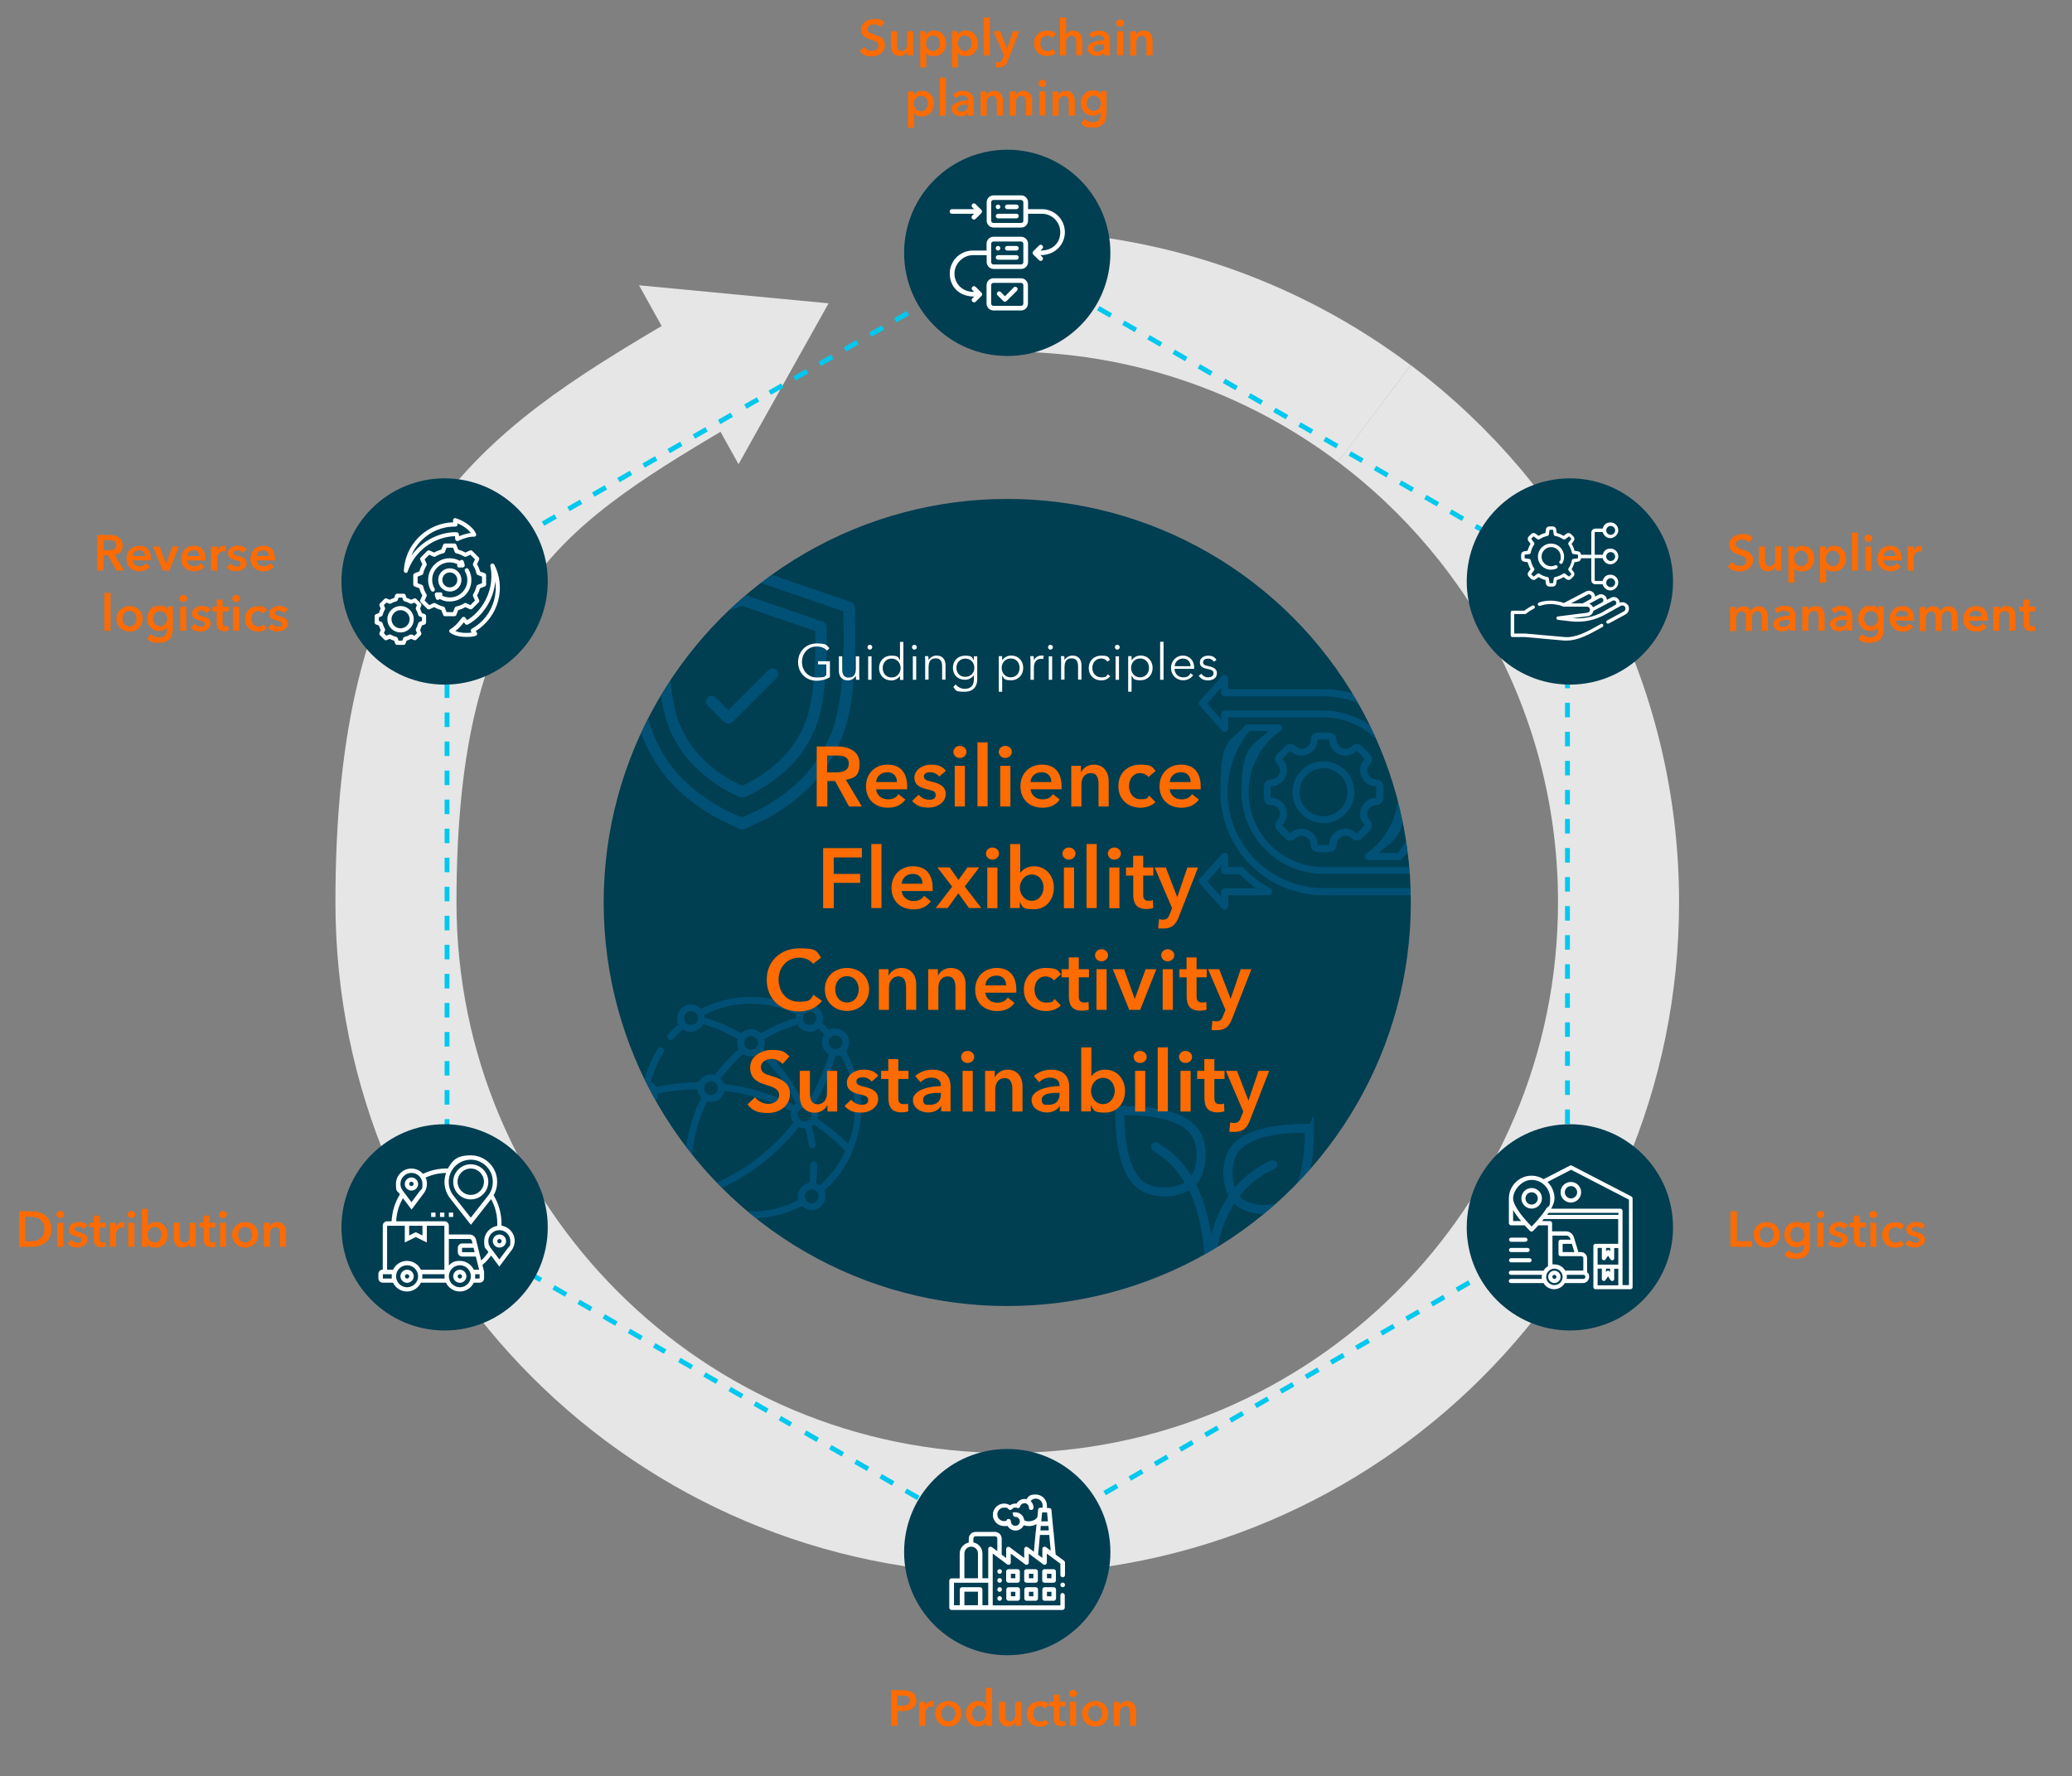 <?xml version="1.0" encoding="UTF-8"?>
<svg xmlns="http://www.w3.org/2000/svg" xmlns:xlink="http://www.w3.org/1999/xlink" id="Layer_1" version="1.1" viewBox="0 0 1711.7 1467.5">
  <rect x="0" y="0" width="1711.7" height="1467.5" fill="#808080" stroke="none"/>
  <defs>
    <style>
      .st0 {
        fill: #003e52;
      }

      .st1 {
        stroke: #e6e6e6;
        stroke-miterlimit: 10;
        stroke-width: 100px;
      }

      .st1, .st2 {
        fill: none;
      }

      .st3 {
        fill: #fe6b00;
      }

      .st4, .st5 {
        fill: #006398;
      }

      .st6 {
        fill: #fff;
      }

      .st7 {
        fill: #00c8ee;
      }

      .st5 {
        isolation: isolate;
      }

      .st5, .st8 {
        opacity: .5;
      }

      .st9 {
        clip-path: url(#clippath);
      }

      .st10 {
        fill: #e6e6e6;
      }
    </style>
    <clipPath id="clippath">
      <circle class="st2" cx="832.1" cy="745.6" r="333.4"></circle>
    </clipPath>
  </defs>
  <polygon class="st10" points="610.1 383.5 527.9 235.7 684.5 250.6 610.1 383.5"></polygon>
  <path class="st1" d="M1135.4,341.6c122.5,92.2,201.7,238.7,201.7,403.8,0,278.9-226.1,505-505,505s-505-226.1-505-505,99.8-347.3,248.6-435.2"></path>
  <path class="st1" d="M832.1,240.5c113.8,0,218.8,37.7,303.3,101.2"></path>
  <g>
    <path class="st7" d="M811.3,220.9l-10.4,6,2,3.5,10.4-6-2-3.5h0ZM790.5,232.9l-10.4,6,2,3.5,10.4-6-2-3.5h0ZM769.7,244.9l-6,3.5h0s0,0,0,0h-.2q0,.1,0,.1h0s0,0,0,0h0s0,0,0,0h0s0,0,0,0h0s0,0,0,0h0s0,0,0,0h0s0,0,0,0h0s0,0,0,0h0s0,0,0,0h0s0,0,0,0h0s0,0,0,0h0s0,0,0,0c0,0,0,0,0,0h0s0,0,0,0h0s0,0,0,0h0c0,0-.1,0-.2.1h0c0,0-.1,0-.2.1h0c0,0-.1,0-.2.1h0c-1.4.8-2.4,1.4-2.4,1.4l2,3.5,10.4-6-2-3.5h0ZM749,256.9l-10.4,6,2,3.5,10.4-6-2-3.5h0ZM728.2,268.9s-3.1,1.8-5.9,3.4h0s0,0,0,0c0,0,0,0,0,0h0s0,0,0,0l-4.3,2.5,2,3.5,10.4-6-2-3.5h0ZM707.4,280.9l-10.4,6,2,3.5,10.4-6-2-3.5h0ZM686.6,292.9l-10.4,6,2,3.5,10.4-6-2-3.5h0ZM665.8,304.9l-10.4,6,2,3.5,10.4-6-2-3.5h0ZM645,316.9s-4.9,2.8-8,4.6h0s0,0,0,0h0s0,0,0,0h0s0,0,0,0h0s0,0,0,0h0s0,0,0,0l-2.1,1.2,2,3.5,10.4-6-2-3.5h0ZM624.2,328.9l-2.1,1.2h0s0,0,0,0h0s0,0,0,0h0s0,0,0,0h0s0,0,0,0h-.2c0,.1,0,.1,0,.1h0s0,0,0,0c0,0,0,0,0,0h0s0,0,0,0h0s0,0,0,0h0s0,0,0,0h0s0,0,0,0h0s0,0-.1,0h0s0,0,0,0h0s0,0,0,0h0s0,0,0,0c0,0,0,0,0,0h0s0,0-.1,0h0c0,0-.2,0-.2.1h0c-.2,0-.3.2-.5.3h0c-2.9,1.7-6.2,3.6-6.2,3.6l2,3.5,10.4-6-2-3.5h0ZM603.5,340.9l-10.4,6,2,3.5,10.4-6-2-3.5h0ZM582.7,352.9l-10.4,6,2,3.5,10.4-6-2-3.5h0ZM561.9,364.9l-10.1,5.8h-.2c0,0-.2.2-.2.2h0l2,3.5,10.4-6-2-3.5h0ZM541.1,376.9l-10.4,6,2,3.5,10.4-6-2-3.5h0ZM520.3,388.9l-10.4,6,2,3.5,10.4-6-2-3.5h0ZM499.5,400.9s-5.7,3.3-8.7,5h0s0,0,0,0l-1.7,1,2,3.5,10.4-6-2-3.5h0ZM478.8,412.9h0s0,0,0,0h0s0,0,0,0h0c0,0-.2.1-.3.2h0c-2,1.2-9.9,5.7-9.9,5.7l2,3.5,10.4-6-2-3.5h0ZM458,424.9l-10.4,6,2,3.5,10.4-6-2-3.5h0ZM437.2,436.9l-10.4,6,2,3.5,10.4-6-2-3.5h0ZM416.4,448.9l-10.4,6,2,3.5,10.4-6-2-3.5h0ZM395.6,460.9l-10.4,6,2,3.5,10.4-6-2-3.5h0ZM374.8,472.9l-7.5,4.3h0v3.3h2c0,.1.2,0,.2,0h1.8v-1l5.5-3.2-2-3.5h0ZM371.3,492.6h-4v12h4v-12h0ZM371.3,516.6h-4v12h4v-12h0ZM371.3,540.6h-4v12h4v-12h0ZM371.3,564.6h-4v12h4v-12h0ZM371.3,588.6h-4v12h4v-12h0ZM371.3,612.6h-4v12h4v-12h0ZM371.3,636.6h-4v12h4v-12h0ZM371.3,660.6h-4v12h4v-12h0ZM371.3,684.6h-4v12h4v-12h0ZM371.3,708.6h-4v12h4v-12h0ZM371.3,732.6h-4v12h4v-12h0ZM371.3,756.6h-4v12h4v-12h0ZM371.3,780.6h-4v12h4v-12h0ZM371.3,804.6h-4v12h4v-12h0ZM371.3,828.6h-4v12h4v-12h0ZM371.3,852.6h-4v12h4v-12h0ZM371.3,876.6h-4v12h4v-12h0ZM371.3,900.6h-4v12h4v-12h0ZM371.3,924.6h-4v12h4v-12h0ZM371.3,948.6h-4v12h4v-12h0ZM371.3,972.6h-4v12h4v-12h0ZM371.3,996.6h-4v12h4v-12h0ZM375.1,1013.8l-2,3.5,10.4,6,2-3.5-10.4-6h0ZM395.9,1025.8l-2,3.5,10.4,6,2-3.5-10.4-6h0ZM416.7,1037.8l-2,3.5,10.4,6,2-3.5-10.4-6h0ZM437.5,1049.8l-2,3.5,10.4,6,2-3.5-10.4-6h0ZM458.3,1061.8l-2,3.5,10.4,6,2-3.5-10.4-6h0ZM479,1073.8l-2,3.5,10.4,6,2-3.5-10.4-6h0ZM499.8,1085.8l-2,3.5,10.4,6,2-3.5-10.4-6h0ZM520.6,1097.8l-2,3.5,10.4,6,2-3.5-10.4-6h0ZM541.4,1109.8l-2,3.5s5.4,3.1,8.4,4.8h0c0,0,.1,0,.2.1h0s0,0,0,0h0s0,0,0,0h0c0,0,.1,0,.2.1h0s0,0,0,0h0s0,0,0,0h0s0,0,.2,0h0s0,0,0,0h0s0,0,0,0h0s0,0,0,0h0s0,0,0,0h0s0,0,.1,0h0s0,0,0,0h0s0,0,0,0h0s0,0,0,0h0s0,0,0,0h0s0,0,0,0h0s0,0,0,0h0s0,0,0,0h0s0,0,0,0h0s0,0,0,0h0s0,0,0,0h0s0,0,0,0h0s0,0,0,0h0s0,0,0,0h0s0,0,0,0h0s2-3.4,2-3.4l-10.4-6h.2ZM562.2,1121.8l-2,3.5,10.4,6,2-3.5-10.4-6h0ZM583,1133.8l-2,3.5,10.4,6,2-3.5-10.4-6h0ZM603.8,1145.8l-2,3.5,10.4,6,2-3.5-10.4-6h0ZM624.5,1157.8l-2,3.5,10.4,6,2-3.5-10.4-6h0ZM645.3,1169.8l-2,3.5s.2,0,.4.3h0c.1,0,.3.2.5.3h0c0,0,.2.1.3.2h0s.1,0,.2,0h0s0,0,0,0h0s0,0,0,0c0,0,0,0,0,0h0c0,0,0,0,0,0h0s0,0,0,0h0s0,0,0,0h0s0,0,0,0h0s0,0,0,0h0s0,0,0,0h0s0,0,0,0h0s0,0,0,0h0s0,0,0,0h0s0,0,0,0h0s0,0,0,0h0c0,0,0,0,0,0h0s0,0,0,0h0s0,0,0,0h0l.3.2s0,0,0,0h0s0,0,0,0h0s7.4,4.3,7.4,4.3l2-3.5-10.4-6h0ZM666.1,1181.8l-2,3.5,10.4,6,2-3.5-10.4-6h0ZM686.9,1193.8l-2,3.5,10.4,6,2-3.5-10.4-6h0ZM707.7,1205.8l-2,3.5,10.4,6,2-3.5-10.4-6h0ZM728.5,1217.8l-2,3.5,10.4,6,2-3.5-10.4-6h0ZM749.2,1229.8l-2,3.5,10.4,6,2-3.5-10.4-6h0ZM770,1241.8l-2,3.5,10.4,6,2-3.5-10.4-6h0ZM790.8,1253.8l-2,3.5,10.4,6,2-3.5-10.4-6h0ZM811.6,1265.8l-2,3.5,10.4,6,2-3.5-10.4-6h0ZM838.8,1273.8l-8.7,5,.9,1.5h0l-.9-1.5.9,1.5-.6,1,1.7,1h0s0,0,0,0h0s0,0,.1,0h0s0,0,0,0h0s0,0,0,0h0s8.4-4.8,8.4-4.8l-2-3.5h0ZM859.6,1261.8l-10.4,6,2,3.5,10.4-6-2-3.5h0ZM880.3,1249.8l-10.4,6,2,3.5,10.4-6-2-3.5h0ZM901.1,1237.8l-10.4,6,2,3.5,10.4-6-2-3.5h0ZM921.9,1225.8l-10.4,6,2,3.5,10.4-6-2-3.5h0ZM942.7,1213.8l-10.4,6,2,3.5,10.4-6-2-3.5h0ZM963.5,1201.8l-10.4,6,2,3.5,10.4-6-2-3.5h0ZM984.3,1189.8l-10.4,6,2,3.5,10.4-6-2-3.5h0ZM1005.1,1177.8l-10.4,6,2,3.5,10.4-6-2-3.5h0ZM1025.8,1165.8l-10.4,6,2,3.5,10.4-6-2-3.5h0ZM1046.6,1153.8l-10.4,6,2,3.5,10.4-6-2-3.5h0ZM1067.4,1141.8l-10.4,6,2,3.5,3.7-2.1s0,0,0,0h0s0,0,0,0h0c3-1.7,6.6-3.8,6.6-3.8l-2-3.5h0ZM1088.2,1129.8l-10.4,6,2,3.5,10.4-6-2-3.5h0ZM1109,1117.8l-10.4,6,2,3.5,10.4-6-2-3.5h0ZM1129.8,1105.8l-10.4,6,2,3.5,10.4-6-2-3.5h0ZM1150.5,1093.8l-10.4,6,2,3.5,10.4-6-2-3.5h0ZM1171.3,1081.8l-10.4,6,2,3.5,10.4-6-2-3.5h0ZM1192.1,1069.8l-10.4,6,2,3.5,10.4-6-2-3.5h0ZM1212.9,1057.8l-10.4,6,2,3.5,10.4-6-2-3.5h0ZM1233.7,1045.8l-10.4,6,2,3.5,10.4-6-2-3.5h0ZM1254.5,1033.8l-10.4,6,2,3.5,10.4-6-2-3.5h0ZM1275.3,1021.8l-10.4,6,2,3.5,10.4-6-2-3.5h0ZM1294.9,1010.5l1.2,2.1h0l-1.2-2.1-9.2,5.3,2,3.5,9.2-5.3h0v-1.4h-.8l-1.2-2.1h0ZM1296.9,988.6h-4v12h4v-12h0ZM1296.9,964.6h-4v12h4v-12h0ZM1296.9,940.6h-4v12h4v-12h0ZM1296.9,916.6h-4v12h4v-12h0ZM1296.9,892.6h-4v12h4v-12h0ZM1296.9,868.6h-4v12h4v-12h0ZM1296.9,844.6h-4v12h4v-12h0ZM1296.9,820.6h-4v12h4v-12h0ZM1296.9,796.6h-4v12h4v-12h0ZM1296.9,772.6h-4v12h4v-12h0ZM1296.9,748.6h-4v12h4v-12h0ZM1296.9,724.6h-4v12h4v-12h0ZM1296.9,700.6h-4v12h4v-12h0ZM1296.9,676.6h-4v12h4v-12h0ZM1296.9,652.6h-4v12h4v-12h0ZM1296.9,628.6h-4v12h4v-12h0ZM1296.9,604.6h-4v12h4v-12h0ZM1296.9,580.6h-4v12h4v-12h0ZM1296.9,556.6h-4v12h4v-12h0ZM1296.9,532.6h-4v12h4v-12h0ZM1296.9,508.6h-4v12h4v-12h0ZM1296.9,484.6h-4v12h4v-12h0ZM1282.4,468.9l-2,3.5,10.4,6,2-3.5-10.4-6h0ZM1261.6,456.9l-2,3.5,10.4,6,2-3.5-10.4-6h0ZM1240.8,444.9l-2,3.5,10.4,6,2-3.5-10.4-6h0ZM1220,432.9l-2,3.5,10.4,6,2-3.5h0s0,0,0,0h0s0,0,0,0h0s0,0,0,0h0s0,0,0,0h0s-.4-.2-.4-.2h0s0,0,0,0h0l-9.6-5.5h0ZM1199.2,420.9l-2,3.5,10.4,6,2-3.5-10.4-6h0ZM1178.5,408.9l-2,3.5,10.4,6,2-3.5-10.4-6h0ZM1157.7,396.9l-2,3.5,10.4,6,2-3.5-10.4-6h0ZM1136.9,384.9l-2,3.5,10.4,6,2-3.5-10.4-6h0ZM1116.1,372.9l-2,3.5,10.4,6,2-3.5-10.4-6h0ZM1095.3,360.9l-2,3.5,10.4,6,2-3.5-10.4-6h0ZM1074.5,348.9l-2,3.5,10.4,6,2-3.5-10.4-6h0ZM1053.8,336.9l-2,3.5,10.4,6,2-3.5-10.4-6h0ZM1033,324.9l-2,3.5,10.4,6,2-3.5-10.4-6h0ZM1012.2,312.9l-2,3.5,10.4,6,2-3.5-10.4-6h0ZM991.4,300.9l-2,3.5,10.4,6,2-3.5-10.4-6h0ZM970.6,288.9l-2,3.5,10.4,6,2-3.5-10.4-6h0ZM949.8,276.9l-2,3.5,10.4,6,2-3.5-10.4-6h0ZM929,264.9l-2,3.5,10.4,6,2-3.5-10.4-6h0ZM908.3,252.9l-2,3.5,10.4,6,2-3.5-10.4-6h0ZM887.5,240.9l-2,3.5,10.4,6,2-3.5-10.4-6h0ZM866.7,228.9l-2,3.5,10.4,6,2-3.5-10.4-6h0ZM845.9,216.9l-2,3.5,10.4,6,2-3.5-10.4-6h0ZM832.1,208.9l-10.4,6,2,3.5,8.4-4.9,1.4.8,2-3.5-3.2-1.8h0c0,0,0,0,0,0h0s0,0,0,0h0s0,0,0,0Z"></path>
    <circle class="st0" cx="367.3" cy="480.4" r="85.2"></circle>
    <circle class="st0" cx="367.3" cy="1014" r="85.2"></circle>
    <circle class="st0" cx="1296.9" cy="480.4" r="85.2"></circle>
    <circle class="st0" cx="1296.9" cy="1014" r="85.2"></circle>
    <circle class="st0" cx="832.1" cy="1282.3" r="85.2"></circle>
    <circle class="st0" cx="832.1" cy="208.9" r="85.2"></circle>
  </g>
  <circle class="st0" cx="832.1" cy="745.6" r="333.4"></circle>
  <g id="planning">
    <path class="st6" d="M843.5,195.6h-22.8c-3.2,0-5.7,2.6-5.7,5.7v5.7h-11.4c-10.5,0-19,8.5-19,19s7.4,19,20.2,19l-1.5,1.5c-.8.7-.8,2,0,2.7s.8.6,1.4.6c1.1,0,1-.2,6.1-5.3.5-.5.7-1.4.4-2.1-.2-.5,0-.2-5.2-5.4-.8-.8-2-.8-2.7,0-.8.8-.8,2,0,2.7l1.5,1.5c-10.5,0-16.3-7.4-16.3-15.2s6.8-15.2,15.2-15.2h11.4v5.7c0,3.1,2.6,5.7,5.7,5.7h22.8c3.2,0,5.7-2.6,5.7-5.7v-15.2c0-3.1-2.6-5.7-5.7-5.7h0ZM845.4,216.6c0,1-.8,1.9-1.9,1.9h-22.8c-1,0-1.9-.9-1.9-1.9v-15.2c0-1,.8-1.9,1.9-1.9h22.8c1,0,1.9.9,1.9,1.9v15.2Z"></path>
    <path class="st6" d="M843.5,229.9h-22.8c-3.2,0-5.7,2.6-5.7,5.7v15.2c0,3.1,2.6,5.7,5.7,5.7h22.8c3.2,0,5.7-2.6,5.7-5.7v-15.2c0-3.1-2.6-5.7-5.7-5.7ZM845.4,250.8c0,1-.8,1.9-1.9,1.9h-22.8c-1,0-1.9-.9-1.9-1.9v-15.2c0-1,.8-1.9,1.9-1.9h22.8c1,0,1.9.9,1.9,1.9v15.2Z"></path>
    <path class="st6" d="M839.7,169h-7.6c-1,0-1.9.9-1.9,1.9s.8,1.9,1.9,1.9h7.6c1,0,1.9-.9,1.9-1.9s-.8-1.9-1.9-1.9Z"></path>
    <path class="st6" d="M824.5,172.8c1,0,1.9-.9,1.9-1.9s-.8-1.9-1.9-1.9-1.9.9-1.9,1.9.8,1.9,1.9,1.9Z"></path>
    <path class="st6" d="M839.7,203.2h-7.6c-1,0-1.9.9-1.9,1.9s.8,1.9,1.9,1.9h7.6c1,0,1.9-.9,1.9-1.9s-.8-1.9-1.9-1.9Z"></path>
    <path class="st6" d="M824.5,207c1,0,1.9-.9,1.9-1.9s-.8-1.9-1.9-1.9-1.9.9-1.9,1.9.8,1.9,1.9,1.9Z"></path>
    <path class="st6" d="M837.4,237.5l-7.2,7.3-3.4-3.5c-.8-.8-2-.8-2.7,0-.8.8-.8,2,0,2.7,5.1,5.1,5.1,5.3,6.1,5.3s.8,0,9.9-9.1c.8-.8.8-2,0-2.7s-2-.8-2.7,0Z"></path>
    <path class="st6" d="M879.7,191.8c0-10.5-8.5-19-19-19h-11.4v-5.7c0-3.1-2.6-5.7-5.7-5.7h-22.8c-3.2,0-5.7,2.6-5.7,5.7v15.2c0,3.1,2.6,5.7,5.7,5.7h22.8c3.2,0,5.7-2.6,5.7-5.7v-5.7h11.4c8.4,0,15.2,6.8,15.2,15.2s-5.7,15.2-16.3,15.2l1.5-1.5c.8-.8.8-2,0-2.7-.8-.8-2-.8-2.7,0h0c-5.2,5.2-5,4.9-5.2,5.4-.3.7-.1,1.5.4,2.1,5.2,5.1,5.2,5.3,6.1,5.3s1.9-.8,1.9-1.9-.2-1-.6-1.4l-1.5-1.5c12.8,0,20.2-9.4,20.2-19h0ZM845.4,182.3c0,1-.8,1.9-1.9,1.9h-22.8c-1,0-1.9-.9-1.9-1.9v-15.2c0-1,.8-1.9,1.9-1.9h22.8c1,0,1.9.9,1.9,1.9v15.2Z"></path>
    <path class="st6" d="M786.4,176.6h18.3l-1.5,1.5c-.8.7-.8,2,0,2.7s.8.6,1.4.6c1.1,0,1-.2,6.1-5.3.5-.5.7-1.4.4-2.1-.2-.5,0-.2-5.2-5.4-.8-.8-2-.8-2.7,0s-.8,2,0,2.7h0l1.5,1.5h-18.3c-1,0-1.9.9-1.9,1.9s.8,1.9,1.9,1.9h0Z"></path>
    <path class="st6" d="M839.7,176.6h-15.2c-1,0-1.9.9-1.9,1.9s.8,1.9,1.9,1.9h15.2c1,0,1.9-.9,1.9-1.9s-.8-1.9-1.9-1.9Z"></path>
    <path class="st6" d="M839.7,210.8h-15.2c-1,0-1.9.9-1.9,1.9s.8,1.9,1.9,1.9h15.2c1,0,1.9-.9,1.9-1.9s-.8-1.9-1.9-1.9Z"></path>
  </g>
  <g>
    <path class="st6" d="M1322.6,515.5c-1,.5-1.9,1.1-2.9,1.6-8.4,4.7-18,10-27.2,9.2l-32.5-2.9h-9.1v-16.1h8.9c.3,0,.7-.1.9-.3,0,0,2.6-2.2,6.5-4.2.7-.4,1-1.2.6-1.9-.4-.7-1.2-1-1.9-.6-3.3,1.7-5.7,3.5-6.6,4.2h-9.9c-.8,0-1.4.6-1.4,1.4v19c0,.8.6,1.4,1.4,1.4h10.3l32.4,2.9c.7,0,1.5,0,2.2,0,9.3,0,18.5-5.1,26.6-9.6,1-.5,2-1.1,2.9-1.6.7-.4.9-1.2.6-1.9-.4-.7-1.2-1-1.9-.6h0Z"></path>
    <path class="st6" d="M1344.6,499.7c-1.5-2-4.2-2.7-6.5-1.8,0-.9-.4-1.8-.9-2.6-1.4-2-4.2-2.7-6.3-1.5l-3.4,1.8c0-.8-.3-1.6-.7-2.3-1.4-2.2-4.2-3-6.5-1.8l-2.6,1.4c0-1-.4-2-1-2.8-1.5-2-4.2-2.7-6.4-1.5l-18.4,9.6c-2.1-.8-8.7-2.9-16.4-1.5-1.3.2-2.7.6-4.1,1.1-.8.2-1.2,1.1-.9,1.8.2.8,1.1,1.2,1.8.9,1.2-.4,2.5-.7,3.7-1,8.2-1.5,15.3,1.5,15.3,1.6.2,0,.4.1.6.1h19.1c1.4,0,2.5,1.1,2.5,2.5s-.9,2.3-2.2,2.5l-24.3,3.1c-.7,0-1.3.7-1.2,1.4,0,.7.5,1.3,1.3,1.4l10.3,1.2c10,1.2,19.9-.7,28.7-5.6l12.9-7.2c1.1-.6,2.5-.3,3.3.7,1,1.2.5,3.2-.8,3.9l-13.8,7.5c-1.7.9-.2,3.4,1.4,2.5l13.8-7.5c1.4-.8,2.4-2.1,2.7-3.7.3-1.6,0-3.2-1-4.5h0ZM1311.6,491.2c1-.5,2.1-.2,2.8.7.8,1,.4,2.7-.7,3.2l-6.2,3.4h-9.7l13.8-7.2h0ZM1312.9,498.8l8.7-4.7c1-.5,2.2-.2,2.7.7.6,1,.2,2.4-.8,2.9l-7.5,4c-.6-1.3-1.7-2.4-3.1-2.9h0ZM1324.7,505.3c-7.9,4.4-16.7,6.2-25.7,5.4l12.7-1.6c2.3-.3,4.2-2.1,4.6-4.4l15.9-8.4c.9-.5,2.1-.2,2.7.6.7,1,.4,2.5-.7,3l-9.4,5.2h0Z"></path>
    <path class="st6" d="M1281.4,470.6c1.6,0,3.2-.3,4.6-1,.7-.3,1-1.2.7-1.9-.3-.7-1.2-1-1.9-.7-1.1.5-2.2.8-3.4.8-4.4,0-7.9-3.5-7.9-7.9s3.6-7.9,7.9-7.9,7.9,3.5,7.9,7.9-.3,2.7-1,3.8c-.4.7-.1,1.6.6,2,.7.4,1.6.1,1.9-.6.9-1.6,1.3-3.4,1.3-5.2,0-6-4.8-10.8-10.8-10.8s-10.8,4.8-10.8,10.8,4.8,10.8,10.8,10.8h0Z"></path>
    <path class="st6" d="M1259,464l3,.5c.5,2,1.3,3.9,2.4,5.7l-1.8,2.4c-.8,1.1-.7,2.7.3,3.7l2,2c1,1,2.6,1.1,3.7.3l2.4-1.8c1.8,1.1,3.7,1.9,5.7,2.4l.4,3c.2,1.4,1.4,2.4,2.8,2.4h2.9c1.4,0,2.6-1,2.8-2.4l.4-3c2-.5,3.9-1.3,5.7-2.4l2.4,1.8c1.1.8,2.7.7,3.7-.3l2-2c1-1,1.1-2.6.3-3.7l-1.8-2.4c1.1-1.8,1.9-3.7,2.4-5.7l3-.5c1.4-.2,2.4-1.4,2.4-2.8h8.5s0,18.2,0,18.2c0,1.8,1.5,3.3,3.3,3.3h6.1c.7,2.9,3.3,5.1,6.4,5.1s6.5-2.9,6.5-6.5-2.9-6.5-6.5-6.5-5.7,2.2-6.4,5.1h-6.1c-.3,0-.5-.2-.5-.5v-18.3h6.6c.7,2.9,3.3,5.1,6.4,5.1s6.5-2.9,6.5-6.5-2.9-6.5-6.5-6.5-5.7,2.2-6.4,5.1h-6.6v-18.3c0-.3.2-.5.5-.5h6.1c.7,2.9,3.3,5.1,6.4,5.1s6.5-2.9,6.5-6.5-2.9-6.5-6.5-6.5-5.7,2.2-6.4,5.1h-6.1c-1.8,0-3.3,1.5-3.3,3.3v18.3h-8.5c0-1.4-1-2.6-2.4-2.8l-3-.5c-.5-2-1.3-3.9-2.4-5.7l1.8-2.4c.8-1.1.7-2.7-.3-3.7l-2-2c-1-1-2.6-1.1-3.7-.3l-2.4,1.8c-1.8-1.1-3.7-1.9-5.7-2.4l-.4-3c-.2-1.4-1.4-2.4-2.8-2.4h-2.9c-1.4,0-2.6,1-2.8,2.4l-.4,3c-2,.5-3.9,1.3-5.7,2.4l-2.4-1.8c-1.1-.8-2.7-.7-3.7.3l-2,2c-1,1-1.1,2.6-.3,3.7l1.8,2.4c-1.1,1.8-1.9,3.7-2.4,5.7l-3,.5c-1.4.2-2.4,1.4-2.4,2.8v2.9c0,1.4,1,2.6,2.4,2.8h0ZM1330.6,477.7c2,0,3.7,1.7,3.7,3.7s-1.7,3.7-3.7,3.7-3.7-1.7-3.7-3.7,1.7-3.7,3.7-3.7h0ZM1330.6,456.1c2,0,3.7,1.7,3.7,3.7s-1.7,3.7-3.7,3.7-3.7-1.7-3.7-3.7,1.7-3.7,3.7-3.7ZM1330.6,434.5c2,0,3.7,1.7,3.7,3.7s-1.7,3.7-3.7,3.7-3.7-1.7-3.7-3.7,1.7-3.7,3.7-3.7ZM1259.5,458.3l3.9-.6c.6,0,1.1-.5,1.2-1.2.4-2.3,1.3-4.5,2.7-6.5.3-.5.3-1.2,0-1.7l-2.4-3.2,2-2,3.2,2.4c.5.4,1.2.4,1.7,0,2-1.3,4.1-2.2,6.5-2.7.6-.1,1.1-.6,1.2-1.2l.6-3.9h2.9l.6,3.9c0,.6.6,1.1,1.2,1.2,2.3.4,4.5,1.3,6.5,2.7.5.3,1.2.3,1.7,0l3.2-2.4,2,2-2.4,3.2c-.4.5-.4,1.2,0,1.7,1.3,2,2.2,4.1,2.7,6.5.1.6.6,1.1,1.2,1.2l3.9.6v2.9l-3.9.6c-.6,0-1.1.5-1.2,1.2-.4,2.3-1.3,4.5-2.7,6.5-.3.5-.3,1.2,0,1.7l2.4,3.2-2,2-3.2-2.4c-.5-.4-1.2-.4-1.7,0-2,1.3-4.1,2.2-6.5,2.7-.6.1-1.1.6-1.2,1.2l-.6,3.9h-2.9l-.6-3.9c0-.6-.6-1.1-1.2-1.2-2.3-.4-4.5-1.3-6.5-2.7-.5-.3-1.2-.3-1.7,0l-3.2,2.4-2-2,2.4-3.2c.4-.5.4-1.2,0-1.7-1.3-2-2.2-4.1-2.7-6.5-.1-.6-.6-1.1-1.2-1.2l-3.9-.6v-2.9h0Z"></path>
  </g>
  <path class="st6" d="M1265.3,981.5c-4.7,0-8.5,3.8-8.5,8.5s3.8,8.5,8.5,8.5,8.5-3.8,8.5-8.5-3.8-8.5-8.5-8.5ZM1265.3,995.2c-2.8,0-5.1-2.3-5.1-5.1s2.3-5.1,5.1-5.1,5.1,2.3,5.1,5.1-2.3,5.1-5.1,5.1ZM1348,988.6l-49.5-25.6c-.5-.2-1.1-.2-1.6,0l-21.7,11.2c-2.9-1.8-6.3-2.9-9.9-2.9-10.3,0-18.8,8.4-18.8,18.8v20.5c0,.9.8,1.7,1.7,1.7h11.3c2.4,2.7,4.3,4.4,4.5,4.7.3.3.8.5,1.2.5s.8-.2,1.2-.5c.2-.2,2.1-2,4.5-4.7h7.9v33.8c-1.6.9-2.8,2.2-3.7,3.7h-27c-.9,0-1.7.8-1.7,1.7s.8,1.7,1.7,1.7h25.7c0,.6-.2,1.1-.2,1.7s0,1.2.2,1.7h-25.7c-.9,0-1.7.8-1.7,1.7s.8,1.7,1.7,1.7h27c1.8,3.1,5.1,5.1,8.8,5.1s7.1-2.1,8.8-5.1h15c2.8,0,5.1-2.3,5.1-5.1s-.7-2.8-1.7-3.8v-11.6c0-2.8-2.3-5.1-5.1-5.1h-2.1l-3.7-12.2c-.9-2.9-3.5-4.9-6.5-4.9h-11.5v-6.8c0-.9-.8-1.7-1.7-1.7h-6.6c.5-.6.9-1.1,1.4-1.7h61.5v20.5h-18.8c-.9,0-1.7.8-1.7,1.7v34.1c0,.9.8,1.7,1.7,1.7h29c.9,0,1.7-.8,1.7-1.7v-73.3c0-.6-.4-1.2-.9-1.5h0ZM1284.1,1061.7c-3.8,0-6.8-3.1-6.8-6.8s3.1-6.8,6.8-6.8,6.8,3.1,6.8,6.8-3.1,6.8-6.8,6.8ZM1308,1056.6h-13.8c0-.6.2-1.1.2-1.7s0-1.2-.2-1.7h13.8c.9,0,1.7.8,1.7,1.7s-.8,1.7-1.7,1.7ZM1300.6,1034.4h-9.7v-6.8h7.6l2.1,6.8ZM1293.9,1020.8c1.5,0,2.8,1,3.3,2.4l.3,1h-8.3c-.9,0-1.7.8-1.7,1.7v10.2c0,.9.8,1.7,1.7,1.7h17.1c.9,0,1.7.8,1.7,1.7v10.2h-15c-1.8-3.1-5.1-5.1-8.8-5.1s-1.2,0-1.7.2v-24h11.5,0ZM1250,1008.8v-9.1c1.9,3.2,4.3,6.4,6.6,9.1h-6.6ZM1265.3,1013.3c-5.2-5.2-15.3-16.6-15.3-23.2s6.9-15.3,15.3-15.3,15.3,6.9,15.3,15.3-1.3,5.4-3.3,8.5h-.1v.2c-3.4,5.5-8.7,11.2-11.9,14.5ZM1278.1,1003.7c.4-.6.8-1.1,1.2-1.7h57.7v1.7h-58.9ZM1330.2,1031v2.9l-.3-.4c-.3-.5-.8-.8-1.4-.8s-1.1.3-1.4.8l-.3.4v-2.9h3.4,0ZM1319.9,1031h3.4v8.5c0,.8.5,1.4,1.2,1.6.7.2,1.5,0,1.9-.7l2-3,2,3c.3.5.9.8,1.4.8s.3,0,.5,0c.7-.2,1.2-.9,1.2-1.6v-8.5h3.4v13.7h-17.1v-13.7ZM1326.7,1048.1h3.4v2.9l-.3-.4c-.3-.5-.8-.8-1.4-.8s-1.1.3-1.4.8l-.3.4v-2.9h0ZM1319.9,1048.1h3.4v8.5c0,.8.5,1.4,1.2,1.6.7.2,1.5,0,1.9-.7l2-3,2,3c.3.5.9.8,1.4.8s.3,0,.5,0c.7-.2,1.2-.9,1.2-1.6v-8.5h3.4v13.7h-17.1v-13.7ZM1345.5,1061.7h-5.1v-61.4c0-.9-.8-1.7-1.7-1.7h-57.3c1.7-3,2.8-6,2.8-8.5,0-5.3-2.3-10.2-5.8-13.6l19.5-10.1,47.8,24.7v70.6h0ZM1289.2,985c0,4.7,3.8,8.5,8.5,8.5s8.5-3.8,8.5-8.5-3.8-8.5-8.5-8.5-8.5,3.8-8.5,8.5ZM1302.9,985c0,2.8-2.3,5.1-5.1,5.1s-5.1-2.3-5.1-5.1,2.3-5.1,5.1-5.1,5.1,2.3,5.1,5.1ZM1284.1,1049.8c-2.8,0-5.1,2.3-5.1,5.1s2.3,5.1,5.1,5.1,5.1-2.3,5.1-5.1-2.3-5.1-5.1-5.1ZM1284.1,1056.6c-.9,0-1.7-.8-1.7-1.7s.8-1.7,1.7-1.7,1.7.8,1.7,1.7-.8,1.7-1.7,1.7ZM1246.6,1041.2c0-.9.8-1.7,1.7-1.7h15.3c.9,0,1.7.8,1.7,1.7s-.8,1.7-1.7,1.7h-15.3c-.9,0-1.7-.8-1.7-1.7ZM1246.6,1032.7c0-.9.8-1.7,1.7-1.7h13.7c.9,0,1.7.8,1.7,1.7s-.8,1.7-1.7,1.7h-13.7c-.9,0-1.7-.8-1.7-1.7ZM1246.6,1024.2c0-.9.8-1.7,1.7-1.7h11.9c.9,0,1.7.8,1.7,1.7s-.8,1.7-1.7,1.7h-11.9c-.9,0-1.7-.8-1.7-1.7Z"></path>
  <g>
    <circle class="st6" cx="825.8" cy="1298.3" r="1.9"></circle>
    <circle class="st6" cx="825.8" cy="1305.7" r="1.9"></circle>
    <circle class="st6" cx="825.8" cy="1313.2" r="1.9"></circle>
    <circle class="st6" cx="825.8" cy="1320.6" r="1.9"></circle>
    <path class="st6" d="M872.3,1298.3c0-1-.8-1.9-1.9-1.9h-7.5c-1,0-1.9.8-1.9,1.9v7.4c0,1,.8,1.9,1.9,1.9h7.5c1,0,1.9-.8,1.9-1.9v-7.4ZM868.6,1303.9h-3.7v-3.7h3.7v3.7Z"></path>
    <path class="st6" d="M870.5,1311.3h-7.5c-1,0-1.9.8-1.9,1.9v7.4c0,1,.8,1.9,1.9,1.9h7.5c1,0,1.9-.8,1.9-1.9v-7.4c0-1-.8-1.9-1.9-1.9ZM868.6,1318.8h-3.7v-3.7h3.7v3.7Z"></path>
    <path class="st6" d="M857.4,1298.3c0-1-.8-1.9-1.9-1.9h-7.5c-1,0-1.9.8-1.9,1.9v7.4c0,1,.8,1.9,1.9,1.9h7.5c1,0,1.9-.8,1.9-1.9v-7.4ZM853.7,1303.9h-3.7v-3.7h3.7v3.7Z"></path>
    <path class="st6" d="M855.6,1311.3h-7.5c-1,0-1.9.8-1.9,1.9v7.4c0,1,.8,1.9,1.9,1.9h7.5c1,0,1.9-.8,1.9-1.9v-7.4c0-1-.8-1.9-1.9-1.9ZM853.7,1318.8h-3.7v-3.7h3.7v3.7Z"></path>
    <path class="st6" d="M842.5,1298.3c0-1-.8-1.9-1.9-1.9h-7.5c-1,0-1.9.8-1.9,1.9v7.4c0,1,.8,1.9,1.9,1.9h7.5c1,0,1.9-.8,1.9-1.9v-7.4ZM838.8,1303.9h-3.7v-3.7h3.7v3.7Z"></path>
    <path class="st6" d="M840.7,1311.3h-7.5c-1,0-1.9.8-1.9,1.9v7.4c0,1,.8,1.9,1.9,1.9h7.5c1,0,1.9-.8,1.9-1.9v-7.4c0-1-.8-1.9-1.9-1.9ZM838.8,1318.8h-3.7v-3.7h3.7v3.7Z"></path>
    <circle class="st6" cx="877.9" cy="1309.4" r="1.9"></circle>
    <path class="st6" d="M877.9,1316c-1,0-1.9.8-1.9,1.9v8.4h-55.9v-42.8l11.9,8.9c.6.4,1.3.5,2,.2.6-.3,1-1,1-1.7v-7.4l11.9,8.9c.6.4,1.3.5,2,.2.6-.3,1-1,1-1.7v-7.4l11.9,8.9c.6.4,1.3.5,2,.2.6-.3,1-1,1-1.7v-7.4l11.2,8.4v9.3c0,1,.8,1.9,1.9,1.9s1.9-.8,1.9-1.9v-10.2c0-.6-.3-1.1-.7-1.5l-7-5.2-1.6-17.4c0-.2,0-.3,0-.5,0-.3,0-.6-.2-.8l-.6-6.3c0,0,0-.2,0-.3,0-.2,0-.4-.1-.7l-1-10.7c0-1-.9-1.7-1.8-1.7h-1.9v-1.9c0-5.1-4.2-9.3-9.3-9.3s-5.9,1.5-7.6,3.9c-.6-.1-1.1-.2-1.7-.2-2.7,0-5.2,1.5-6.5,3.8-.3,0-.6,0-1,0-1.6,0-3.1.5-4.4,1.4-1.5-.9-3.2-1.4-4.9-1.4-5.1,0-9.3,4.2-9.3,9.3s4.2,9.3,9.3,9.3,1.8-.1,2.7-.4c1.2,2.4,3.8,4.1,6.7,4.1s5.7-1.8,6.8-4.4c1.4.5,2.8.7,4.3.7,2.3,0,4.5-.6,6.3-1.6,0,0,0,0,0,0l-.6,6.3c-.1.2-.2.5-.2.8s0,.3,0,.5l-1.4,15.2-5-3.7c-.6-.4-1.3-.5-2-.2-.6.3-1,1-1,1.7v7.4l-11.9-8.9c-.6-.4-1.3-.5-2-.2-.6.3-1,1-1,1.7v7.4l-3.7-2.8v-13.2c0-3.1-2.5-5.6-5.6-5.6h-16c-3.1,0-5.6,2.5-5.6,5.6v3.2c-4.2.9-7.5,4.6-7.5,9.1v20.5h-6.7c-1,0-1.9.8-1.9,1.9v22.3c0,1,.8,1.9,1.9,1.9h91.6c1,0,1.9-.8,1.9-1.9v-10.2c0-1-.8-1.9-1.9-1.9h0ZM859.9,1260.7h6.2l.3,3.7h-6.9l.3-3.7h0ZM865.7,1256.9h-5.5l.7-7.4h4.1l.7,7.4ZM850,1256.9c-1.3,0-2.6-.3-3.8-.8-.4-3.7-3.6-6.7-7.4-6.7s-1.9.8-1.9,1.9.8,1.9,1.9,1.9c2,0,3.7,1.7,3.7,3.7v.2h0c-.1,2-1.8,3.5-3.7,3.5s-3.4-1.4-3.7-3.2c0-.2,0-.4,0-.6,0-1-.8-1.9-1.9-1.9s-1.7.7-1.8,1.5c-.6.2-1.2.3-1.9.3-3.1,0-5.6-2.5-5.6-5.6s2.5-5.6,5.6-5.6,2.8.5,3.8,1.5c.4.3.9.5,1.4.5s1-.3,1.3-.7c.7-.8,1.7-1.3,2.8-1.3s.9,0,1.4.3c.5.2,1,.2,1.5,0,.5-.2.8-.7,1-1.2.4-1.6,1.9-2.7,3.6-2.7s1.2.1,1.7.4c1.2.6,2,1.9,2,3.3s.8,1.9,1.9,1.9,1.9-.8,1.9-1.9c0-2.1-.9-4.1-2.4-5.5,1-1.2,2.6-2,4.3-2,3.1,0,5.6,2.5,5.6,5.6v1.9h-1.9c-1,0-1.8.7-1.8,1.7l-.6,6c-1.2,2.1-3.9,3.5-6.9,3.5h0ZM859.2,1268.1h7.6l1.2,13-3.9-2.9c-.6-.4-1.3-.5-2-.2-.6.3-1,1-1,1.7v7.4l-3.5-2.6,1.5-16.4h0ZM806,1269.2h16c1,0,1.9.8,1.9,1.9v10.4l-4.5-3.3c-.6-.4-1.3-.5-2-.2-.6.3-1,1-1,1.7v24.2h-4.8v-20.5c0-4.5-3.2-8.3-7.5-9.1v-3.2c0-1,.8-1.9,1.9-1.9h0ZM796.7,1283.4c0-3.1,2.5-5.6,5.6-5.6s5.6,2.5,5.6,5.6v20.5h-11.2v-20.5h0ZM788.1,1307.6h28.3v18.6h-4.8v-13c0-1-.8-1.9-1.9-1.9h-14.9c-1,0-1.9.8-1.9,1.9v13h-4.8v-18.6h0ZM807.9,1326.2h-11.2v-11.2h11.2v11.2Z"></path>
  </g>
  <g>
    <path class="st6" d="M379.9,1049c-3,0-5.5,2.4-5.5,5.4s2.5,5.4,5.5,5.4,5.4-2.4,5.4-5.4-2.5-5.4-5.5-5.4h0ZM379.9,1056.3c-1,0-1.8-.8-1.8-1.8s.8-1.8,1.8-1.8,1.8.8,1.8,1.8-.8,1.8-1.8,1.8Z"></path>
    <path class="st6" d="M336.3,1049c-3,0-5.5,2.4-5.5,5.4s2.5,5.4,5.5,5.4,5.5-2.4,5.5-5.4-2.5-5.4-5.5-5.4ZM336.3,1056.3c-1,0-1.8-.8-1.8-1.8s.8-1.8,1.8-1.8,1.8.8,1.8,1.8-.8,1.8-1.8,1.8Z"></path>
    <path class="st6" d="M339.9,983.6c3,0,5.5-2.4,5.5-5.4s-2.5-5.4-5.5-5.4-5.5,2.4-5.5,5.4,2.5,5.4,5.5,5.4ZM339.9,976.3c1,0,1.8.8,1.8,1.8s-.8,1.8-1.8,1.8-1.8-.8-1.8-1.8.8-1.8,1.8-1.8Z"></path>
    <path class="st6" d="M412.6,1019.9c-3,0-5.5,2.4-5.5,5.4s2.5,5.4,5.5,5.4,5.5-2.4,5.5-5.4-2.5-5.4-5.5-5.4ZM412.6,1027.2c-1,0-1.8-.8-1.8-1.8s.8-1.8,1.8-1.8,1.8.8,1.8,1.8-.8,1.8-1.8,1.8Z"></path>
    <path class="st6" d="M414.3,1012.8c0-.7,0-1.3,0-1.9,0-8.3-2.3-16.3-6.5-23.4,1.9-3.3,2.9-7,2.9-10.8v-.4c0-12-9.8-21.8-21.8-21.8s-15.1,4.4-18.9,10.9c-7-.2-14.2,1.3-20.6,4.4-2.3-2.7-5.8-4.4-9.6-4.4-7,0-12.7,5.7-12.7,12.7s.9,5.4,2.5,7.6l.8,1c-4.2,6.7-6.5,14.3-6.9,22.3h-3.7c-2,0-3.6,1.6-3.6,3.6v36.3c-2,0-3.6,1.6-3.6,3.6v3.6c0,2,1.6,3.6,3.6,3.6h8.5c2,4.3,6.4,7.3,11.5,7.3s9.4-3,11.5-7.3h20.7c2,4.3,6.4,7.3,11.5,7.3s9.4-3,11.5-7.3h4.9c2,0,3.6-1.6,3.6-3.6v-5c0-.4,0-.9-.2-1.3l-1.2-4.7c2.7-2.3,5.1-4.9,7.2-7.8l6.8,9.1,10.2-13.6c1.6-2.2,2.5-4.9,2.5-7.6,0-6.4-4.8-11.7-11-12.6h0ZM388.9,958.1c10,0,18.2,8.2,18.2,18.2v.3c0,4.1-1.4,8-3.9,11.2l-14.3,18.2-14.3-18.2c-2.5-3.2-3.9-7.2-3.9-11.2v-.3c0-10,8.1-18.2,18.2-18.2ZM339.9,969c5,0,9.1,4.1,9.1,9.1s-.6,3.9-1.8,5.4l-7.3,9.7-7.3-9.7c-1.2-1.6-1.8-3.5-1.8-5.4,0-5,4.1-9.1,9.1-9.1h0ZM319.9,1012.7h14.5v13.8l9.1-4.5,9.1,4.5v-13.8h14.5v36.3h-19.4c-2-4.3-6.4-7.3-11.5-7.3s-9.4,3-11.5,7.3h-4.9v-36.3h0ZM338.1,1012.7h10.9v8l-5.5-2.7-5.5,2.7v-8h0ZM370.8,1023.6h17.2c.8,0,1.6.6,1.8,1.4l.6,2.3h-8.6c-2,0-3.6,1.6-3.6,3.6v3.6c0,2,1.6,3.6,3.6,3.6h11.3l2.7,10.9h-4.4c-2-4.3-6.4-7.3-11.5-7.3s-6.8,1.5-9.1,3.8v-22h0ZM392.1,1034.5h-10.4v-3.6h9.5l.9,3.6h0ZM316.3,1056.3v-3.6h7.4c0,.6-.1,1.2-.1,1.8s0,1.2.1,1.8h-7.4ZM336.3,1063.5c-5,0-9.1-4.1-9.1-9.1s4.1-9.1,9.1-9.1,9.1,4.1,9.1,9.1-4.1,9.1-9.1,9.1ZM348.8,1056.3c0-.6.1-1.2.1-1.8s0-1.2-.1-1.8h18.5c0,.6-.1,1.2-.1,1.8s0,1.2.1,1.8h-18.5ZM379.9,1063.5c-5,0-9.1-4.1-9.1-9.1s4.1-9.1,9.1-9.1,9.1,4.1,9.1,9.1-4.1,9.1-9.1,9.1ZM392.4,1056.3c0-.6.2-1.2.2-1.8s0-1.2-.2-1.8h3.8v3.6h-3.8ZM397.5,1041.3l-4.3-17.3c-.6-2.4-2.8-4.1-5.3-4.1h-17.1v-7.3c0-2-1.6-3.6-3.6-3.6h-39.9c.3-6.8,2.2-13.3,5.6-19.1l7.1,9.4,10.2-13.6c1.6-2.2,2.5-4.9,2.5-7.6s-.4-3.6-1.1-5.2c5.3-2.5,11-3.8,16.9-3.8-.8,2.3-1.3,4.7-1.3,7.2v.3c0,4.9,1.7,9.7,4.7,13.5l17.1,21.8,16.7-21.2c3.4,6.1,5.1,13,5.1,20.1s0,1.3,0,2c-6.1.9-10.8,6.2-10.8,12.6s.9,5.4,2.5,7.6l1,1.4c-1.7,2.5-3.7,4.8-5.9,6.9h0ZM419.8,1030.8l-7.3,9.7-7.3-9.7c-1.2-1.6-1.8-3.5-1.8-5.4,0-5,4.1-9.1,9.1-9.1s9.1,4.1,9.1,9.1-.7,3.9-1.8,5.4h0Z"></path>
    <path class="st6" d="M388.9,990.9c8,0,14.5-6.5,14.5-14.5s-6.5-14.5-14.5-14.5-14.5,6.5-14.5,14.5,6.5,14.5,14.5,14.5ZM388.9,965.4c6,0,10.9,4.9,10.9,10.9s-4.9,10.9-10.9,10.9-10.9-4.9-10.9-10.9,4.9-10.9,10.9-10.9Z"></path>
    <path class="st6" d="M356.2,1001.8h3.6v3.6h-3.6v-3.6Z"></path>
    <path class="st6" d="M363.5,1001.8h3.6v3.6h-3.6v-3.6Z"></path>
    <path class="st6" d="M370.8,1001.8h3.6v3.6h-3.6v-3.6Z"></path>
  </g>
  <path class="st6" d="M334.9,473.4c.1,0,.2,0,.3,0,.7,0,1.4-.5,1.6-1.2,2-6.2,5.7-12,10.5-16.8,7.6-7.6,18.4-12.3,28.5-12.4l.3,2.5c0,.5.4,1,.9,1.3.5.3,1,.3,1.5,0,5.1-2.3,9.9-3.6,13.1-3.4.6,0,1.1-.2,1.5-.7s.4-1.1.2-1.6c-2.7-6.5-11.5-11.5-17-13-.5-.2-1.1,0-1.5.4-.4.4-.6.9-.6,1.5l.2,1.5c-10.8.3-20.8,4.7-28.5,12.3-7.4,7.4-11.8,17.2-12.3,27.7,0,.8.5,1.6,1.4,1.7h0ZM348.3,446.4c7.4-7.4,17.1-11.4,27.5-11.4h.5c.5,0,1-.2,1.3-.6s.5-.8.4-1.3v-.7c3.7,1.5,8.4,4.4,10.9,7.9-3.4.4-7,1.6-9.7,2.7l-.2-1.8c-.1-.8-.8-1.4-1.6-1.5-5.7-.2-11.7,1-17.5,3.4-5.6,2.3-10.8,5.8-15,10-1.9,1.9-3.7,4-5.2,6.2,1.9-4.8,4.8-9.2,8.6-12.9h0ZM408.3,466.5c-.4-.8-1.3-1.1-2.1-.8-.8.3-1.3,1.1-1.1,1.9,1.3,6.4,1.1,13.2-.7,19.7-2.8,10.4-9.8,19.9-18.5,25l-1.5-2c-.3-.4-.8-.7-1.4-.7-.5,0-1,.3-1.4.7-3.2,4.6-6.8,8-9.6,9.5-.5.3-.9.8-.9,1.3,0,.6.2,1.2.6,1.5,3.5,2.7,8.7,3.6,13.5,3.6s5.6-.3,7.7-.9c.5-.1,1-.5,1.2-1.1s0-1.1-.2-1.6l-.9-1.2c9.1-5.7,15.7-14.5,18.5-24.9,2.7-10.1,1.6-20.8-3.2-30.1h0ZM408.2,495.7c-2.7,10.2-9.3,18.7-18.5,23.8-.4.2-.7.7-.8,1.1s0,1,.3,1.4l.5.6c-4.1.6-9.5.4-13.5-1.3,2.8-2,5.2-4.9,7-7.2l1.1,1.4c.5.7,1.4.8,2.1.5,5-2.7,9.7-6.7,13.4-11.7,3.7-4.8,6.4-10.4,8-16.2.7-2.6,1.2-5.3,1.4-8,.7,5.1.4,10.4-1,15.5h0ZM377,508l1.5-3.9c2.1-.6,4.1-1.4,5.9-2.5l3.8,1.7c.6.3,1.4.1,1.9-.3l5.4-5.4c.5-.5.6-1.2.3-1.9l-1.7-3.8c1.1-1.9,1.9-3.9,2.5-5.9l3.9-1.5c.7-.2,1.1-.9,1.1-1.6v-7.7c0-.7-.4-1.3-1.1-1.6l-3.9-1.5c-.6-2.1-1.4-4.1-2.5-5.9l1.7-3.8c.3-.6.1-1.4-.3-1.9l-5.4-5.4c-.5-.5-1.2-.6-1.9-.3l-3.8,1.7c-1.9-1.1-3.9-1.9-5.9-2.5l-1.5-3.9c-.2-.7-.9-1.1-1.6-1.1h-7.7c-.7,0-1.3.4-1.6,1.1l-1.5,3.9c-2.1.6-4.1,1.4-5.9,2.5l-3.8-1.7c-.6-.3-1.4-.1-1.9.3l-5.4,5.4c-.5.5-.6,1.2-.4,1.9l1.7,3.8c-1.1,1.9-1.9,3.9-2.5,5.9l-3.9,1.5c-.6.2-1.1.9-1.1,1.6v7.7c0,.7.4,1.3,1.1,1.6l3.9,1.5c.6,2.1,1.4,4.1,2.5,5.9l-1.7,3.8c-.3.6-.1,1.4.4,1.9l5.4,5.4c.5.5,1.2.6,1.9.3l3.8-1.7c1.9,1.1,3.9,1.9,5.9,2.5l1.5,3.9c.2.7.9,1.1,1.6,1.1h7.7c.7,0,1.3-.4,1.6-1.1h0ZM368.9,505.7l-1.4-3.6c-.2-.5-.6-.9-1.2-1-2.3-.5-4.5-1.5-6.6-2.7-.5-.3-1.1-.3-1.6-.1l-3.5,1.6-3.8-3.8,1.6-3.5c.2-.5.2-1.1-.1-1.6-1.3-2-2.2-4.3-2.7-6.6-.1-.5-.5-1-1-1.2l-3.6-1.4v-5.4l3.6-1.4c.5-.2.9-.6,1-1.2.5-2.3,1.5-4.5,2.7-6.6.3-.5.3-1.1.1-1.6l-1.6-3.5,3.8-3.8,3.5,1.6c.5.2,1.1.2,1.6-.1,2-1.3,4.3-2.2,6.6-2.7.5-.1,1-.5,1.2-1l1.4-3.6h5.4l1.4,3.6c.2.5.6.9,1.2,1,2.3.5,4.5,1.5,6.6,2.7.5.3,1.1.3,1.6.1l3.5-1.6,3.8,3.8-1.6,3.5c-.2.5-.2,1.1.1,1.6,1.3,2,2.2,4.3,2.7,6.6.1.5.5,1,1,1.2l3.6,1.4v5.4l-3.6,1.4c-.5.2-.9.6-1,1.2-.5,2.3-1.5,4.5-2.7,6.6-.3.5-.3,1.1-.1,1.6l1.6,3.5-3.8,3.8-3.5-1.6c-.5-.2-1.1-.2-1.6.1-2,1.3-4.3,2.2-6.6,2.7-.5.1-1,.5-1.2,1l-1.4,3.6h-5.4ZM371.6,469.5c-5.3,0-9.6,4.3-9.6,9.6s4.3,9.6,9.6,9.6,9.6-4.3,9.6-9.6-4.3-9.6-9.6-9.6ZM371.6,485.3c-3.4,0-6.2-2.8-6.2-6.2s2.8-6.2,6.2-6.2,6.2,2.8,6.2,6.2-2.8,6.2-6.2,6.2ZM350.9,507.4l-2.4-.9c-.4-1.3-.9-2.5-1.5-3.7l1-2.4c.3-.6.1-1.4-.4-1.9l-3.7-3.7c-.5-.5-1.2-.6-1.9-.3l-2.4,1c-1.2-.7-2.4-1.2-3.7-1.5l-.9-2.4c-.2-.7-.9-1.1-1.6-1.1h-5.3c-.7,0-1.3.4-1.6,1.1l-.9,2.4c-1.3.4-2.5.9-3.7,1.5l-2.4-1c-.6-.3-1.4-.1-1.9.3l-3.7,3.7c-.5.5-.6,1.2-.4,1.9l1,2.4c-.6,1.2-1.2,2.4-1.5,3.7l-2.4.9c-.6.2-1.1.9-1.1,1.6v5.3c0,.7.4,1.3,1.1,1.6l2.4.9c.4,1.3.9,2.5,1.5,3.7l-1,2.4c-.3.6-.1,1.4.4,1.9l3.7,3.7c.5.5,1.2.6,1.9.3l2.4-1c1.2.7,2.4,1.2,3.7,1.5l.9,2.4c.2.7.9,1.1,1.6,1.1h5.3c.7,0,1.3-.4,1.6-1.1l.9-2.4c1.3-.4,2.5-.9,3.7-1.5l2.4,1c.6.3,1.4.1,1.9-.3l3.7-3.7c.5-.5.6-1.2.4-1.9l-1-2.4c.6-1.2,1.2-2.4,1.5-3.7l2.4-.9c.6-.2,1.1-.9,1.1-1.6v-5.3c0-.7-.4-1.3-1.1-1.6h0ZM348.6,513l-2.1.8c-.5.2-.9.6-1,1.2-.4,1.5-1,3-1.8,4.4-.3.5-.3,1.1-.1,1.6l.9,2.1-2.1,2.1-2.1-.9c-.5-.2-1.1-.2-1.6.1-1.4.8-2.8,1.4-4.4,1.8-.5.1-1,.5-1.2,1l-.8,2.1h-3l-.8-2.1c-.2-.5-.6-.9-1.2-1-1.5-.4-3-1-4.4-1.8-.5-.3-1.1-.3-1.6-.1l-2.1.9-2.1-2.1.9-2.1c.2-.5.2-1.1-.1-1.6-.8-1.3-1.4-2.8-1.8-4.4-.1-.5-.5-1-1-1.2l-2.1-.8v-3l2.1-.8c.5-.2.9-.6,1-1.2.4-1.5,1-3,1.8-4.4.3-.5.3-1.1.1-1.6l-.9-2.1,2.1-2.1,2.1.9c.5.2,1.1.2,1.6-.1,1.4-.8,2.8-1.4,4.4-1.8.5-.1,1-.5,1.2-1l.8-2.1h3l.8,2.1c.2.5.6.9,1.2,1,1.5.4,3,1,4.4,1.8.5.3,1.1.3,1.6.1l2.1-.9,2.1,2.1-.9,2.1c-.2.5-.2,1.1.1,1.6.8,1.3,1.4,2.8,1.8,4.4.1.5.5,1,1,1.2l2.1.8v3ZM330.9,500.7c-6,0-10.9,4.9-10.9,10.9s4.9,10.9,10.9,10.9,10.9-4.9,10.9-10.9-4.9-10.9-10.9-10.9ZM330.9,519.1c-4.1,0-7.5-3.4-7.5-7.5s3.4-7.5,7.5-7.5,7.5,3.4,7.5,7.5-3.4,7.5-7.5,7.5ZM382.8,492.9c-3.2,2.6-7.1,4-11.1,4s-1.3,0-1.9,0c-2.4-.2-4.6-1-6.7-2.1-.2.4-.6.7-1,.8-.1,0-.3,0-.5,0-.7,0-1.4-.5-1.6-1.2l-.8-2.8c-.1-.5,0-1,.3-1.5s.8-.7,1.3-.7h3c0-.1,0-.1,0-.1.9,0,1.6.7,1.7,1.6,0,.4-.1.8-.4,1.1,1.5.8,3.2,1.3,5,1.5,3.8.4,7.6-.7,10.6-3.1,3-2.4,4.9-5.9,5.3-9.7.3-3.1-.3-6.1-1.9-8.7-.5-.8-.2-1.8.6-2.3.8-.5,1.8-.2,2.3.6,1.9,3.3,2.7,7,2.3,10.8-.5,4.7-2.8,9-6.5,12h0ZM358.5,488.6c-.3.2-.6.2-.9.2-.6,0-1.1-.3-1.5-.8-1.9-3.3-2.7-7-2.3-10.8.5-4.7,2.8-9,6.5-12,3.7-3,8.3-4.4,13-3.9,2.4.2,4.6,1,6.7,2.1.2-.4.6-.7,1-.8.9-.3,1.8.3,2.1,1.2l.8,2.8c.1.5,0,1-.3,1.5-.3.4-.8.7-1.3.7h-3c0,.1,0,.1,0,.1-.9,0-1.6-.7-1.7-1.6,0-.4.1-.8.4-1.1-1.5-.8-3.2-1.3-5-1.5-3.8-.4-7.6.7-10.6,3.1s-4.9,5.9-5.3,9.7c-.3,3.1.3,6.1,1.9,8.7.5.8.2,1.8-.6,2.3h0Z"></path>
  <g class="st9">
    <g>
      <g class="st8">
        <path class="st4" d="M706,501.6c0-2-1.3-3.7-3.1-4.3l-88.3-30.2c-1-.3-2-.3-3,0l-88.3,30.2c-1.8.6-3.1,2.4-3.1,4.3l-.2,13.7c-.7,42.2,2.7,72.5,10.5,92.7,5.8,15.2,14.6,29,25.8,40.8,13.4,13.7,29.3,24.6,46.9,32.3l8.1,3.7c1.2.6,2.6.6,3.9,0l8.1-3.7c17.5-7.7,33.5-18.7,46.9-32.3,11.2-11.8,20-25.6,25.8-40.8,7.8-20.2,11.2-50.5,10.5-92.7l-.3-13.7h0ZM687.1,604.6c-5.4,14-13.5,26.9-23.9,37.8-12.6,12.8-27.6,23-44,30.2l-6.2,2.9-6.2-2.8c-16.5-7.2-31.4-17.5-44-30.2-10.4-10.9-18.5-23.7-23.9-37.8-7.3-19-10.5-48.2-9.9-89.1l.2-10.5,83.8-28.8,83.7,28.7.2,10.5c.8,41-2.5,70.2-9.8,89.2h0Z"></path>
        <path class="st4" d="M682.8,517.9c0-2-1.3-3.7-3.1-4.3l-65.1-22.3c-1-.3-2-.3-3,0l-65.1,22.3c-1.9.6-3.1,2.4-3.1,4.3v.4c-.6,36.9,2.3,65,8.6,81.2,4.6,12.1,11.6,23.1,20.5,32.4,11,11.2,24,20.2,38.4,26.5h.3c.6.4,1.3.6,1.9.6.7,0,1.3-.1,1.9-.4h.3c14.4-6.4,27.4-15.4,38.5-26.5,8.9-9.3,15.9-20.3,20.5-32.4,6.2-16.3,9.3-44.4,8.6-81.2v-.6s0,0,0,0ZM665.5,596.2c-4.2,10.9-10.5,20.9-18.6,29.3-9.7,9.9-21.2,17.9-33.8,23.7-12.7-5.7-24.2-13.7-33.9-23.6-8.1-8.4-14.4-18.4-18.6-29.3-5.6-14.8-8.4-40.6-7.9-75l60.4-20.7,60.4,20.7c.5,34.3-2.3,60.2-8,75h0q0,0,0,0Z"></path>
        <path class="st4" d="M634.9,553.5l-33.2,33.2-10.5-10.5c-1.8-1.8-4.8-1.8-6.6,0s-1.8,4.8,0,6.6l13.8,13.8c.9.9,2.1,1.4,3.3,1.4s2.4-.5,3.3-1.4l36.5-36.4c1.8-1.8,1.8-4.8,0-6.6s-4.8-1.8-6.6,0h0Z"></path>
      </g>
      <g class="st8">
        <path class="st4" d="M1098,703.9h-9.3c-3.3,0-6-2.7-6-6s-2.3-5.9-4.5-6.8c-2.2-.9-5.5-1-8,1.6-1.1,1.1-2.6,1.8-4.2,1.8s-3.1-.6-4.2-1.8l-6.6-6.6c-2.3-2.3-2.3-6.1,0-8.4,2.6-2.6,2.5-5.8,1.6-8s-3.2-4.5-6.8-4.5-6-2.7-6-6v-9.3c0-3.3,2.7-6,6-6s5.9-2.3,6.8-4.5,1-5.5-1.6-8c-1.1-1.1-1.8-2.6-1.8-4.2s.6-3.1,1.8-4.2l6.6-6.6c1.1-1.1,2.6-1.8,4.2-1.8s3.1.6,4.2,1.8c2.6,2.6,5.8,2.5,8,1.6,2.2-.9,4.6-3.2,4.6-6.8s2.7-6,6-6h9.3c3.3,0,6,2.7,6,6s2.3,5.9,4.6,6.8c2.2.9,5.5,1,8-1.6,2.3-2.3,6.1-2.3,8.4,0l6.6,6.6c1.1,1.1,1.8,2.6,1.8,4.2s-.6,3.1-1.8,4.2c-2.6,2.6-2.5,5.8-1.6,8s3.2,4.5,6.8,4.5,6,2.7,6,6v9.3c0,3.3-2.7,6-6,6s-5.9,2.3-6.8,4.5-1,5.5,1.6,8c2.3,2.3,2.3,6.1,0,8.4l-6.6,6.6c-2.3,2.3-6.1,2.3-8.4,0-2.6-2.6-5.8-2.5-8-1.6-2.2.9-4.6,3.2-4.6,6.8s-2.7,6-6,6h0ZM1075.3,684.7c1.7,0,3.4.3,5.1,1,5,2.1,8.1,6.8,8.1,12.2s0,.1.1.1h9.3c0,0,.1,0,.1-.1,0-5.4,3.1-10.1,8.2-12.2s10.5-1,14.4,2.8c0,0,.1,0,.2,0l6.6-6.6c0,0,0-.1,0-.2-3.8-3.8-4.9-9.3-2.8-14.4,2.1-5,6.8-8.2,12.2-8.2s.1,0,.1-.1v-9.3c0,0,0-.1-.1-.1-5.4,0-10.1-3.1-12.2-8.2s-1-10.5,2.8-14.4,0,0,0,0,0,0,0,0l-6.6-6.6c0,0-.1,0-.2,0-3.8,3.8-9.3,4.9-14.4,2.8-5-2.1-8.2-6.8-8.2-12.2s0-.1-.1-.1h-9.3c0,0-.1,0-.1.1,0,5.4-3.1,10.1-8.2,12.2s-10.5,1-14.4-2.8,0,0,0,0,0,0,0,0l-6.6,6.6s0,0,0,0,0,0,0,0c3.8,3.8,4.9,9.3,2.8,14.4-2.1,5-6.8,8.2-12.2,8.2s-.1,0-.1.1v9.3c0,0,0,.1.1.1,5.4,0,10.1,3.1,12.2,8.2,2.1,5,1,10.5-2.8,14.4,0,0,0,.1,0,.2l6.6,6.6s0,0,0,0,0,0,0,0c2.6-2.6,5.8-3.9,9.2-3.9h0ZM1093.3,680.1c-14.1,0-25.6-11.5-25.6-25.6s11.5-25.6,25.6-25.6,25.6,11.5,25.6,25.6-11.5,25.6-25.6,25.6h0ZM1093.3,634.7c-10.9,0-19.8,8.9-19.8,19.8s8.9,19.8,19.8,19.8,19.8-8.9,19.8-19.8-8.9-19.8-19.8-19.8h0Z"></path>
        <path class="st4" d="M1174.9,751.5c-.3,0-.7,0-1-.2-1.1-.4-1.9-1.5-1.9-2.7v-9h-78.7c-46.9,0-85.1-38.2-85.1-85.1s7.2-39.6,20.2-55c.6-.7,1.4-1,2.2-1h25.6c1.3,0,2.4.8,2.8,2,.4,1.2,0,2.5-1.1,3.3-16.6,11.6-26.4,30.5-26.4,50.7,0,34.1,27.7,61.8,61.8,61.8h78.7v-9c0-1.2.8-2.3,1.9-2.7s2.4-.1,3.2.8l18.4,20.6c1,1.1,1,2.8,0,3.9l-18.4,20.6c-.6.6-1.4,1-2.2,1h0ZM1032,604.3c-11.6,14.1-17.9,31.9-17.9,50.2,0,43.7,35.6,79.2,79.2,79.2h81.6c1.6,0,2.9,1.3,2.9,2.9v4.2l11.6-13-11.6-13v4.2c0,1.6-1.3,2.9-2.9,2.9h-81.6c-37.3,0-67.7-30.4-67.7-67.7s8.2-37.4,22.3-50.2h-15.9,0ZM1011.7,751.5c-.8,0-1.6-.3-2.2-1l-18.4-20.6c-1-1.1-1-2.8,0-3.9l18.4-20.6c.8-.9,2.1-1.2,3.2-.8,1.1.4,1.9,1.5,1.9,2.7v9h10.8c.8,0,1.6.3,2.1.9,6.4,6.7,13.8,12.4,21.9,16.9,1.2.6,1.8,2,1.4,3.3-.3,1.3-1.5,2.2-2.8,2.2h-33.3v9c0,1.2-.8,2.3-1.9,2.7-.3.1-.7.2-1,.2h0ZM997.2,728l11.6,13v-4.2c0-1.6,1.3-2.9,2.9-2.9h26.1c-4.9-3.4-9.4-7.3-13.6-11.6h-12.4c-1.6,0-2.9-1.3-2.9-2.9v-4.2l-11.6,13h0ZM1156,710.5h-25.6c-1.3,0-2.4-.8-2.8-2-.4-1.2,0-2.5,1.1-3.3,16.6-11.6,26.4-30.5,26.4-50.7,0-34.1-27.7-61.8-61.8-61.8h-78.7v9c0,1.2-.8,2.3-1.9,2.7s-2.4.1-3.2-.8l-18.4-20.6c-1-1.1-1-2.8,0-3.9l18.4-20.6c.8-.9,2.1-1.2,3.2-.8,1.1.4,1.9,1.5,1.9,2.7v9h78.7c46.9,0,85.1,38.2,85.1,85.1s-7.2,39.6-20.2,55c-.6.7-1.4,1-2.2,1h0ZM1138.7,704.7h15.9c11.6-14.1,17.9-31.9,17.9-50.2,0-43.7-35.6-79.2-79.2-79.2h-81.6c-1.6,0-2.9-1.3-2.9-2.9v-4.2l-11.6,13,11.6,13v-4.2c0-1.6,1.3-2.9,2.9-2.9h81.6c37.3,0,67.7,30.4,67.7,67.7s-8.2,37.4-22.3,50.2h0ZM1174.9,604.5c-.3,0-.7,0-1-.2-1.1-.4-1.9-1.5-1.9-2.7v-9h-10.8c-.8,0-1.6-.3-2.1-.9-6.4-6.7-13.8-12.4-21.9-16.9-1.2-.6-1.8-2-1.4-3.3.3-1.3,1.5-2.2,2.8-2.2h33.3v-9c0-1.2.8-2.3,1.9-2.7s2.4-.1,3.2.8l18.4,20.6c1,1.1,1,2.8,0,3.9l-18.4,20.6c-.6.6-1.4,1-2.2,1h0ZM1162.5,586.8h12.4c1.6,0,2.9,1.3,2.9,2.9v4.2l11.6-13-11.6-13v4.2c0,1.6-1.3,2.9-2.9,2.9h-26.1c4.9,3.4,9.4,7.3,13.6,11.6h0Z"></path>
      </g>
      <path class="st5" d="M704.1,951.2c0,0,0-.2,0-.2,4.8-11.2,7.3-23.4,7.3-35.9s-4.4-32.5-12.7-46.6c1.7-2,2.7-4.6,2.7-7.4,0-6.2-5.1-11.3-11.3-11.3s-3.4.4-4.9,1.1c-2-2-4-3.9-6.1-5.7.5-1.3.8-2.7.8-4.1,0-6.2-5.1-11.3-11.3-11.3s-5.9,1.2-7.9,3.3c-12.5-6.2-26.4-9.5-40.4-9.5s-28.5,3.4-41.2,9.9c-2.1-2.3-5-3.7-8.3-3.7-6.2,0-11.3,5.1-11.3,11.3s.4,3.4,1.1,4.9c-3.1,2.7-6,5.6-8.7,8.7-1,1.2-.9,2.9.3,3.9.5.5,1.2.7,1.8.7s1.5-.3,2.1-.9c2.5-2.9,5.2-5.6,8.1-8.1,1.8,1.3,4.1,2.1,6.6,2.1,4.4,0,8.2-2.6,10.1-6.3,10.1,2.9,19.7,7.1,28.6,12.4-.3,1-.4,2-.4,3,0,1.9.5,3.6,1.3,5.2-7.4,6.4-14,13.6-19.8,21.4-1-.3-2.1-.5-3.2-.5-4.5,0-8.5,2.7-10.2,6.6-11.7,0-23.5,1.3-35,3.8-1-1.9-2.6-3.5-4.4-4.5,2.2-8.5,5.6-16.5,10.2-24,.8-1.3.4-3-.9-3.8-1.3-.8-3-.4-3.8.9-4.9,7.9-8.6,16.5-10.9,25.5h0c-6.2,0-11.3,5.1-11.3,11.3s3.6,9.7,8.5,11v.7c0,26.4,11.2,51.3,31,68.7-.5,1.3-.8,2.6-.8,4.1,0,6.2,5.1,11.3,11.3,11.3s5.5-1.1,7.5-2.9c12.9,6.8,27.4,10.3,42,10.3s29.1-3.6,42-10.3c2,2.1,4.9,3.4,8,3.4,6.2,0,11.3-5.1,11.3-11.3s-.4-3.3-1-4.7c10.2-9.1,18.1-20.1,23.3-32.4h0ZM700.6,945c-7.7-7.7-16.2-14.6-25.2-20.8.3-1.1.5-2.2.5-3.4,0-3.2-1.3-6-3.4-8.1,7.6-12.6,13.5-26.2,17.8-40.3h0c1.4,0,2.7-.3,4-.7,7.6,13.1,11.7,28,11.7,43.3s-1.8,20.5-5.3,29.9h0ZM572.1,976.6c-2.3-23,1.8-46,12-66.7,1.1.3,2.2.5,3.3.5,5.5,0,10.1-4,11.1-9.2,19.2,2.4,37.8,8,55.2,16.8-.2.9-.4,1.8-.4,2.8,0,2.5.8,4.8,2.2,6.7-19.6,24.8-45.5,43.6-75.1,54.3-1.8-2.8-4.8-4.8-8.3-5.2h0ZM658.9,920.8c0-3.2,2.6-5.7,5.7-5.7s5.7,2.6,5.7,5.7-2.6,5.7-5.7,5.7-5.7-2.6-5.7-5.7ZM696,861.1c0,3.2-2.6,5.7-5.7,5.7s-5.7-2.6-5.7-5.7.8-3.4,2.1-4.4h0c1-.8,2.2-1.3,3.6-1.3,3.1,0,5.7,2.6,5.7,5.7h0ZM681.1,854.6c-1.3,1.8-2.1,4.1-2.1,6.6,0,4.3,2.4,8,5.8,9.9-4.1,13.6-9.8,26.7-17.2,38.9-1-.3-2-.4-3.1-.4s-1.2,0-1.7.1c-7.7-16.4-18.8-31.1-32.4-42.9.8-1.6,1.3-3.3,1.3-5.2s-.2-2.1-.4-3c8.6-5.1,17.9-9.2,27.5-12.1,1.9,3.5,5.6,5.9,9.9,5.9s5.3-1,7.2-2.7c1.8,1.5,3.5,3.1,5.1,4.8h0ZM614.8,861.6c0-3.2,2.6-5.7,5.7-5.7s5.7,2.6,5.7,5.7-2.6,5.7-5.7,5.7-5.7-2.6-5.7-5.7ZM668.8,835.4c3.1,0,5.7,2.6,5.7,5.7s-2.6,5.7-5.7,5.7-5.7-2.6-5.7-5.7,2.6-5.7,5.7-5.7ZM570.9,846.8c-3.1,0-5.7-2.6-5.7-5.7s2.6-5.7,5.7-5.7,5.7,2.6,5.7,5.7-2.6,5.7-5.7,5.7ZM582.1,840.7c0-.8-.1-1.5-.3-2.3,11.9-6.1,25.2-9.2,38.6-9.2s25.9,3,37.5,8.7c-.3,1-.5,2.1-.5,3.2-10.2,3-19.9,7.2-28.9,12.6-2-2.1-4.9-3.4-8.1-3.4s-6,1.3-8.1,3.4c-9.5-5.6-19.6-10-30.2-13h0ZM614.1,870.9c1.8,1.2,4,1.9,6.3,1.9s4.5-.7,6.3-1.9c13,11.2,23.7,25.3,31,40.9-.5.4-1,.8-1.4,1.3-18.3-9.3-37.9-15.2-58.3-17.6-.5-1.7-1.5-3.2-2.7-4.4,5.5-7.4,11.7-14.2,18.7-20.2h0ZM587.4,893.3c3.1,0,5.7,2.6,5.7,5.7s-2.6,5.7-5.7,5.7-5.7-2.6-5.7-5.7,2.6-5.7,5.7-5.7ZM526.5,903.4c0-3.2,2.6-5.7,5.7-5.7s5.7,2.6,5.7,5.7-2.6,5.7-5.7,5.7-5.7-2.6-5.7-5.7ZM535,915.1v-.7c4.8-1.2,8.5-5.7,8.5-10.9,10.8-2.3,21.8-3.5,32.7-3.6.2,2.7,1.4,5.2,3.1,7-10.9,21.9-15.3,46.2-12.7,70.5-1.1.4-2.1,1.1-3,1.8-18.2-16.3-28.6-39.5-28.6-64.1h0ZM570.9,993.6c-3.1,0-5.7-2.6-5.7-5.7s2.6-5.7,5.7-5.7,4.5,1.5,5.3,3.7c0,.1,0,.3,0,.4,0,0,0,.2,0,.3.1.4.2.9.2,1.4,0,3.2-2.6,5.7-5.7,5.7h0ZM620.5,1001c-13.5,0-27-3.2-38.9-9.4.4-1.2.6-2.4.6-3.7s0-.5,0-.7c15.2-5.5,29.7-13.1,42.9-22.7,13.1-9.5,24.8-20.7,34.8-33.4,1.5.7,3.1,1.1,4.8,1.1s.4,0,.6,0c1.2,4.6,2.2,9.3,2.9,14,.2,1.4,1.4,2.4,2.8,2.4s.3,0,.4,0c1.5-.2,2.6-1.6,2.3-3.2-.7-5-1.8-10-3.1-14.9.7-.4,1.3-.9,1.8-1.4,9.3,6.3,18,13.6,25.9,21.6-4.9,10.8-12,20.6-21,28.6-.9-.7-1.9-1.2-3-1.6.5-5.2.8-10.4.7-15.6,0-1.5-1.3-2.8-2.8-2.8-1.5,0-2.8,1.3-2.8,2.8,0,5-.2,10-.7,15-5.4.9-9.5,5.5-9.5,11.2s.2,2.1.4,3.1c-12,6.3-25.6,9.6-39.2,9.6h0ZM670.5,994.1c-3.1,0-5.7-2.6-5.7-5.7s2.6-5.7,5.7-5.7,5.7,2.6,5.7,5.7-2.6,5.7-5.7,5.7Z"></path>
      <path class="st5" d="M1081.6,928.5c-19.8,0-47.9,1.7-62.2,16-10.6,10.6-10.9,30.9-4.5,43.5-6.9,9.9-11.4,20.9-14.4,31.9-2.7-17.6-7.2-31-12.3-41.3,9.8-11.2,11.3-36.7-.9-48.9-14.3-14.3-42.3-16-62.2-16s-3.7,1.7-3.7,3.7c0,19.8,1.7,47.9,16,62.2,6.1,6.1,15.3,8.8,24.5,8.8s14.8-1.8,20.4-5c7.6,15.8,13.6,39.5,13.6,75.5s1.7,3.7,3.7,3.7,3.7-1.7,3.7-3.7c0-20.2,3.4-44.4,16.3-64.4,5.6,5.5,15.4,8.6,25.3,8.6s18.4-2.7,24.5-8.7c14.3-14.3,16-42.3,16-62.2s-1.7-3.7-3.7-3.7h0ZM942.6,974.4c-11.6-11.6-13.6-35.1-13.8-53.2,18.1.2,41.6,2.2,53.2,13.8,8.4,8.4,8.1,27,2.2,36.5-8.8-14.5-18.6-21.2-24.1-24.9-1.2-.8-2.1-1.4-2.7-1.9-1.4-1.4-3.8-1.4-5.3,0s-1.4,3.8,0,5.3c.7.7,2,1.7,3.7,2.8,5.2,3.6,14.5,9.9,22.8,24.2-9.6,5.7-27.9,5.8-36.2-2.5h0ZM1064,989.1c-9.3,9.3-31.4,8-39.4,0-.2-.2-.5-.5-.7-.8,7.1-9,16.4-16.8,28.7-22.6l.6-.3c1.8-.9,2.3-2.9,1.5-4.8-.9-1.9-3.4-2.5-5.2-1.7-12.3,5.8-21.9,13.4-29.4,22.2-3.4-10-2.5-24.4,4.6-31.5,11.6-11.6,35.1-13.6,53.2-13.8-.2,18.1-2.2,41.6-13.8,53.2h0Z"></path>
    </g>
  </g>
  <g>
    <path class="st3" d="M674.6,616.7h17.2c9.3,0,18.3,3.7,18.3,14.2s-4.4,11.8-11.3,13.4l13.2,22h-10.6l-11.5-21h-6.4v21h-8.8v-49.6h0ZM690.6,638.1c5,0,10.6-1.2,10.6-7.2s-5.3-6.7-9.9-6.7h-8v13.9h7.2,0Z"></path>
    <path class="st3" d="M749.3,652.1h-25.5c.3,4.8,4.7,8.3,9.6,8.3s7-1.7,8.9-4.3l5.6,4.5c-3.3,4.5-8,6.7-14.4,6.7-10.4,0-18.1-6.7-18.1-17.6s7.6-18,17.8-18,16.2,6.1,16.2,18.2,0,1.5,0,2.2h0ZM741,646.1c0-4.3-2.5-8.1-7.9-8.1s-9,3.4-9.3,8.1h17.2Z"></path>
    <path class="st3" d="M775.9,641.6c-1.5-2-4.3-3.6-7.3-3.6s-5.4,1-5.4,3.6,2.6,3.3,7.3,4.4c5,1.2,10.8,3.4,10.8,10s-6.7,11.2-14,11.2-10.6-2-13.8-5.5l5.5-5.2c1.8,2.4,5,4.2,8.6,4.2s5.4-1,5.4-4-2.6-3.6-7.7-4.8c-5-1.2-9.9-3.2-9.9-9.5s6.7-10.7,13.4-10.7,9.9,1.7,12.6,5.1l-5.5,4.8h0Z"></path>
    <path class="st3" d="M792.9,616.2c3.1,0,5.5,2.2,5.5,5s-2.4,5-5.5,5-5.3-2.4-5.3-5,2.2-5,5.3-5ZM788.7,632.7h8.4v33.6h-8.4v-33.6Z"></path>
    <path class="st3" d="M807.5,613.3h8.4v52.9h-8.4v-52.9Z"></path>
    <path class="st3" d="M830.4,616.2c3.1,0,5.5,2.2,5.5,5s-2.4,5-5.5,5-5.3-2.4-5.3-5,2.2-5,5.3-5ZM826.3,632.7h8.4v33.6h-8.4v-33.6Z"></path>
    <path class="st3" d="M876.9,652.1h-25.5c.3,4.8,4.7,8.3,9.6,8.3s7-1.7,8.9-4.3l5.6,4.5c-3.3,4.5-8,6.7-14.4,6.7-10.4,0-18.1-6.7-18.1-17.6s7.6-18,17.8-18,16.2,6.1,16.2,18.2,0,1.5,0,2.2h0ZM868.5,646.1c0-4.3-2.5-8.1-7.9-8.1s-9,3.4-9.3,8.1h17.2Z"></path>
    <path class="st3" d="M885,632.7h8v5.4h.1c1.5-3.4,5.5-6.4,10.4-6.4,8.8,0,12.4,6.7,12.4,13.6v21h-8.4v-18.6c0-4-.9-9-6.3-9s-7.8,4.6-7.8,9.1v18.5h-8.4v-33.6h0Z"></path>
    <path class="st3" d="M948.8,642c-1.3-1.9-4.2-3.3-6.9-3.3-6.2,0-9.2,5.5-9.2,10.8s3.2,10.8,9.5,10.8,5.5-1,7.1-3l5.2,5.3c-2.8,3-7.4,4.7-12.4,4.7-9.9,0-18.2-6.6-18.2-17.8s8.1-17.8,18-17.8,10,2,12.7,5.2l-5.7,5Z"></path>
    <path class="st3" d="M991.9,652.1h-25.6c.3,4.8,4.7,8.3,9.6,8.3s7-1.7,8.9-4.3l5.6,4.5c-3.3,4.5-8.1,6.7-14.4,6.7-10.4,0-18.1-6.7-18.1-17.6s7.6-18,17.8-18,16.2,6.1,16.2,18.2,0,1.5,0,2.2h0ZM983.6,646.1c0-4.3-2.4-8.1-7.9-8.1s-9,3.4-9.3,8.1h17.2Z"></path>
    <path class="st3" d="M680,700.7h32v7.7h-23.2v13.6h21.8v7.4h-21.8v20.9h-8.8v-49.6h0Z"></path>
    <path class="st3" d="M719.8,697.3h8.4v52.9h-8.4v-52.9Z"></path>
    <path class="st3" d="M770.4,736.1h-25.5c.3,4.8,4.7,8.3,9.6,8.3s7-1.7,8.9-4.3l5.6,4.5c-3.3,4.5-8,6.7-14.4,6.7-10.4,0-18.1-6.7-18.1-17.6s7.6-18,17.8-18,16.2,6.1,16.2,18.2,0,1.5,0,2.2h0ZM762.1,730.1c0-4.3-2.5-8.1-7.9-8.1s-9,3.4-9.3,8.1h17.2Z"></path>
    <path class="st3" d="M786.5,732.4l-12.1-15.8h10.1l7.3,10.4,7.5-10.4h9.7l-12,15.8,13.7,17.8h-10.2l-8.8-12.2-8.8,12.2h-9.9l13.7-17.8h0Z"></path>
    <path class="st3" d="M819.8,700.2c3.1,0,5.5,2.2,5.5,5s-2.4,5-5.5,5-5.3-2.4-5.3-5,2.2-5,5.3-5ZM815.6,716.7h8.4v33.6h-8.4v-33.6Z"></path>
    <path class="st3" d="M842.8,697.3v23.6h.2c1.8-2.2,5.1-5.2,11.3-5.2,9.6,0,16.3,7.7,16.3,17.6s-6.3,17.9-16.5,17.9-9.2-2.2-11.5-6h-.1v5h-8v-52.9h8.4,0ZM852.4,722.5c-6.2,0-9.9,5.7-9.9,10.9s3.7,10.8,9.9,10.8,9.7-5.7,9.7-10.9-3.2-10.8-9.7-10.8Z"></path>
    <path class="st3" d="M883,700.2c3.1,0,5.5,2.2,5.5,5s-2.4,5-5.5,5-5.3-2.4-5.3-5,2.2-5,5.3-5ZM878.9,716.7h8.4v33.6h-8.4v-33.6Z"></path>
    <path class="st3" d="M897.6,697.3h8.4v52.9h-8.4v-52.9Z"></path>
    <path class="st3" d="M920.5,700.2c3.1,0,5.5,2.2,5.5,5s-2.4,5-5.5,5-5.3-2.4-5.3-5,2.2-5,5.3-5ZM916.4,716.7h8.4v33.6h-8.4v-33.6Z"></path>
    <path class="st3" d="M930.2,723.4v-6.7h5.9v-9.7h8.3v9.7h8.4v6.7h-8.4v15.6c0,3,.7,5.2,4.4,5.2s2.6-.2,3.6-.7l.3,6.6c-1.5.6-3.7.9-5.6.9-8.9,0-10.9-5.5-10.9-11.9v-15.7h-5.9Z"></path>
    <path class="st3" d="M953.8,716.7h9.3l9.4,24.4h.1l8.3-24.4h8.8l-15.9,40.8c-2.4,6.1-5.3,9.6-12.7,9.6s-2.9-.1-4.3-.5l.7-7.3c1.1.3,2.2.5,3.2.5,3.6,0,4.6-1.8,5.9-5.2l1.7-4.3-14.4-33.6Z"></path>
    <path class="st3" d="M671.7,796.3c-2.6-3.6-7.3-5.1-11.3-5.1-10.2,0-17.2,7.9-17.2,18.1s6.6,18.3,16.8,18.3,9.5-2.3,12-5.7l7.1,5c-4.3,5.5-10.8,8.7-19.2,8.7-15.5,0-26.5-10.7-26.5-26.2s11.6-25.9,26.9-25.9,14.1,2.4,18,7.6l-6.7,5.3h0Z"></path>
    <path class="st3" d="M699.7,799.7c10.2,0,18.3,7.1,18.3,17.6s-8.1,17.9-18.3,17.9-18.3-7.3-18.3-17.9,8.1-17.6,18.3-17.6h0ZM699.7,828.2c6.7,0,9.7-5.7,9.7-10.9s-3.1-10.8-9.7-10.8-9.7,5.5-9.7,10.8,3.1,10.9,9.7,10.9Z"></path>
    <path class="st3" d="M726,800.7h8v5.4h.1c1.5-3.4,5.5-6.4,10.4-6.4,8.8,0,12.4,6.7,12.4,13.6v21h-8.4v-18.6c0-4-.9-9-6.3-9s-7.8,4.6-7.8,9.1v18.5h-8.4v-33.6h0Z"></path>
    <path class="st3" d="M766.8,800.7h8v5.4h.1c1.5-3.4,5.5-6.4,10.4-6.4,8.8,0,12.4,6.7,12.4,13.6v21h-8.4v-18.6c0-4-.9-9-6.3-9s-7.8,4.6-7.8,9.1v18.5h-8.4v-33.6h0Z"></path>
    <path class="st3" d="M839.5,820.1h-25.5c.3,4.8,4.7,8.3,9.6,8.3s7-1.7,8.9-4.3l5.6,4.5c-3.3,4.5-8,6.7-14.4,6.7-10.4,0-18.1-6.7-18.1-17.6s7.6-18,17.8-18,16.2,6.1,16.2,18.2,0,1.5,0,2.2h0ZM831.2,814.1c0-4.3-2.5-8.1-7.9-8.1s-9,3.4-9.3,8.1h17.2Z"></path>
    <path class="st3" d="M870.7,810c-1.3-1.9-4.2-3.3-6.9-3.3-6.2,0-9.2,5.5-9.2,10.8s3.2,10.8,9.5,10.8,5.5-1.1,7.1-3l5.2,5.3c-2.8,3-7.4,4.7-12.4,4.7-9.9,0-18.2-6.6-18.2-17.8s8.1-17.8,18-17.8,10,2,12.7,5.2l-5.7,5h0Z"></path>
    <path class="st3" d="M877,807.4v-6.7h5.9v-9.7h8.3v9.7h8.4v6.7h-8.4v15.6c0,3,.7,5.2,4.4,5.2s2.6-.2,3.6-.7l.3,6.6c-1.5.6-3.7.9-5.6.9-8.9,0-10.9-5.5-10.9-11.9v-15.7h-5.9Z"></path>
    <path class="st3" d="M909.9,784.2c3.1,0,5.5,2.2,5.5,5s-2.4,5-5.5,5-5.3-2.4-5.3-5,2.2-5,5.3-5ZM905.8,800.7h8.4v33.6h-8.4v-33.6h0Z"></path>
    <path class="st3" d="M919.4,800.7h9.2l8.8,24.5h.1l8.9-24.5h8.9l-13.4,33.6h-9l-13.6-33.6h0Z"></path>
    <path class="st3" d="M964.6,784.2c3.1,0,5.5,2.2,5.5,5s-2.4,5-5.5,5-5.3-2.4-5.3-5,2.2-5,5.3-5ZM960.5,800.7h8.4v33.6h-8.4v-33.6h0Z"></path>
    <path class="st3" d="M974.3,807.4v-6.7h5.9v-9.7h8.3v9.7h8.4v6.7h-8.4v15.6c0,3,.7,5.2,4.4,5.2s2.6-.2,3.6-.7l.3,6.6c-1.5.6-3.7.9-5.6.9-8.9,0-10.9-5.5-10.9-11.9v-15.7h-5.9Z"></path>
    <path class="st3" d="M997.9,800.7h9.3l9.4,24.4h.1l8.3-24.4h8.8l-15.9,40.8c-2.4,6.1-5.3,9.6-12.7,9.6s-2.9-.1-4.3-.5l.7-7.3c1.1.3,2.2.5,3.2.5,3.6,0,4.6-1.8,5.9-5.2l1.7-4.3-14.4-33.6h0Z"></path>
    <path class="st3" d="M646.5,879.1c-1.9-2.4-5.6-4.3-9.1-4.3s-8.8,2-8.8,6.8,3.8,5.9,9.5,7.6c6.4,2,14.5,4.8,14.5,14.5s-8.3,15.8-18.1,15.8-13.1-2.4-17-7.1l6.3-5.9c2.5,3.4,6.9,5.5,10.8,5.5s9-2,9-7.3-5.2-6.7-11.4-8.6c-6-1.9-12.5-4.8-12.5-14.1s9.2-14.6,18.1-14.6,10.6,1.8,14.4,5.3l-5.7,6.3Z"></path>
    <path class="st3" d="M691.6,918.3h-8v-5.4h-.1c-1.5,3.4-5.5,6.4-10.4,6.4-8.8,0-12.4-6.7-12.4-13.6v-21h8.4v18.6c0,4,.9,9,6.3,9s7.8-4.6,7.8-9.1v-18.5h8.4v33.6h0Z"></path>
    <path class="st3" d="M720.1,893.6c-1.5-2-4.3-3.6-7.3-3.6s-5.4,1-5.4,3.6,2.6,3.3,7.3,4.4c5,1.2,10.8,3.4,10.8,10s-6.7,11.2-14,11.2-10.6-2-13.8-5.5l5.5-5.2c1.8,2.4,5,4.2,8.6,4.2s5.4-1,5.4-4-2.6-3.6-7.7-4.8c-5-1.2-9.9-3.2-9.9-9.5s6.7-10.7,13.4-10.7,9.9,1.7,12.6,5.1l-5.5,4.8h0Z"></path>
    <path class="st3" d="M727.9,891.4v-6.7h5.9v-9.7h8.3v9.7h8.4v6.7h-8.4v15.6c0,3,.7,5.2,4.4,5.2s2.6-.2,3.6-.7l.3,6.6c-1.5.6-3.7.9-5.6.9-8.9,0-10.9-5.5-10.9-11.9v-15.7h-5.9Z"></path>
    <path class="st3" d="M777.4,914h-.2c-1.7,2.9-5.7,5.1-10.4,5.1s-12.6-2.6-12.6-10.4,12.6-11.4,23.1-11.4v-.8c0-4.1-3.5-6.2-7.7-6.2s-7,1.7-9.2,3.8l-4.3-5.1c3.8-3.5,9.1-5.3,14.2-5.3,12,0,15,7.4,15,14.1v20.4h-7.8v-4.3h0ZM777.3,902.9h-1.9c-5.3,0-12.8.6-12.8,5.6s3,4.2,5.9,4.2c5.7,0,8.8-3.3,8.8-8.6v-1.2Z"></path>
    <path class="st3" d="M799.3,868.2c3.1,0,5.5,2.2,5.5,5s-2.4,5-5.5,5-5.3-2.4-5.3-5,2.2-5,5.3-5ZM795.2,884.7h8.4v33.6h-8.4v-33.6Z"></path>
    <path class="st3" d="M813.8,884.7h8v5.4h.1c1.5-3.4,5.5-6.4,10.4-6.4,8.8,0,12.4,6.7,12.4,13.6v21h-8.4v-18.6c0-4-.9-9-6.3-9s-7.8,4.6-7.8,9.1v18.5h-8.4v-33.6h0Z"></path>
    <path class="st3" d="M875.4,914h-.2c-1.7,2.9-5.7,5.1-10.4,5.1s-12.6-2.6-12.6-10.4,12.6-11.4,23.1-11.4v-.8c0-4.1-3.5-6.2-7.7-6.2s-7,1.7-9.2,3.8l-4.3-5.1c3.8-3.5,9.1-5.3,14.2-5.3,12,0,15,7.4,15,14.1v20.4h-7.8v-4.3h0ZM875.3,902.9h-1.9c-5.3,0-12.8.6-12.8,5.6s3,4.2,5.9,4.2c5.7,0,8.8-3.3,8.8-8.6v-1.2Z"></path>
    <path class="st3" d="M901.6,865.3v23.6h.2c1.8-2.2,5.1-5.2,11.3-5.2,9.6,0,16.3,7.7,16.3,17.6s-6.3,17.9-16.5,17.9-9.2-2.2-11.6-6h-.1v5h-8v-52.9h8.4ZM911.2,890.5c-6.2,0-9.9,5.7-9.9,10.9s3.7,10.8,9.9,10.8,9.7-5.7,9.7-10.9-3.2-10.8-9.7-10.8Z"></path>
    <path class="st3" d="M941.8,868.2c3.1,0,5.5,2.2,5.5,5s-2.4,5-5.5,5-5.3-2.4-5.3-5,2.2-5,5.3-5ZM937.7,884.7h8.4v33.6h-8.4v-33.6Z"></path>
    <path class="st3" d="M956.4,865.3h8.4v52.9h-8.4v-52.9Z"></path>
    <path class="st3" d="M979.3,868.2c3.1,0,5.5,2.2,5.5,5s-2.4,5-5.5,5-5.3-2.4-5.3-5,2.2-5,5.3-5ZM975.2,884.7h8.4v33.6h-8.4v-33.6Z"></path>
    <path class="st3" d="M989,891.4v-6.7h5.9v-9.7h8.3v9.7h8.4v6.7h-8.4v15.6c0,3,.7,5.2,4.4,5.2s2.6-.2,3.6-.7l.3,6.6c-1.5.6-3.7.9-5.6.9-8.9,0-10.9-5.5-10.9-11.9v-15.7h-5.9Z"></path>
    <path class="st3" d="M1012.6,884.7h9.3l9.4,24.4h.1l8.3-24.4h8.8l-15.9,40.8c-2.4,6.1-5.3,9.6-12.7,9.6s-2.9-.1-4.3-.5l.7-7.3c1.1.3,2.2.5,3.2.5,3.6,0,4.6-1.8,5.9-5.2l1.7-4.3-14.4-33.6Z"></path>
  </g>
  <g>
    <path class="st6" d="M683.2,537.5c-2-2.2-4.8-3.4-8.5-3.4-7.5,0-12.2,6-12.2,12.8s4.7,12.8,12.2,12.8,6.2-.8,7.9-1.9v-8.9h-6.8v-2.6h9.8v13.2c-3.2,1.9-7,2.9-11,2.9-8.9,0-15.3-6.5-15.3-15.4s6.6-15.4,15.3-15.4,8.1,1.5,10.6,3.9l-2.1,2.1h0Z"></path>
    <path class="st6" d="M707.2,561.6c0-1-.2-2.5-.2-3.3h0c-1.1,2.2-3.9,3.8-6.6,3.8-4.9,0-7.4-3.2-7.4-8v-11.9h2.8v10.8c0,4.1,1.2,6.8,5.3,6.8s5.9-2.4,5.9-7.6v-10h2.8v15.1c0,1,0,3,.2,4.3h-2.7,0Z"></path>
    <path class="st6" d="M718.6,536.7c-1,0-2-.8-2-2s1-2,2-2,2,.8,2,2-1,2-2,2ZM720,561.6h-2.8v-19.4h2.8v19.4Z"></path>
    <path class="st6" d="M736.2,562.1c-6.1,0-10-4.5-10-10.2s4-10.2,10-10.2,5.7,1.3,7.3,3.9h0v-15.3h2.8v31.4h-2.8v-3.3h0c-1.7,2.5-4.6,3.8-7.3,3.8h0ZM736.5,559.7c4.4,0,7.5-3.4,7.5-7.8s-3.1-7.8-7.5-7.8-7.3,3.5-7.3,7.8,2.7,7.8,7.3,7.8Z"></path>
    <path class="st6" d="M755.4,536.7c-1,0-2-.8-2-2s1-2,2-2,2,.8,2,2-1,2-2,2ZM756.9,561.6h-2.8v-19.4h2.8v19.4Z"></path>
    <path class="st6" d="M766.9,542.1c0,1,.2,2.5.2,3.3h0c1.1-2.2,3.9-3.8,6.6-3.8,4.9,0,7.4,3.2,7.4,8v11.9h-2.8v-10.8c0-4.1-1.2-6.8-5.3-6.8s-5.9,2.4-5.9,7.6v10h-2.8v-15.1c0-1,0-3-.2-4.3h2.7Z"></path>
    <path class="st6" d="M789.5,565.5c1.5,2,4.5,3.6,7.4,3.6,5.6,0,7.6-3.4,7.6-7.6v-3.7h0c-1.5,2.4-4.5,3.8-7.3,3.8-6.1,0-10-4.2-10-9.9s4-10,10-10,5.8,1.4,7.3,3.9h0v-3.4h2.8v19.2c0,4.2-2,10.1-10.5,10.1s-7-1.5-9.3-3.9l2-2.2h0ZM797.4,559.2c4.4,0,7.5-3.1,7.5-7.5s-3.1-7.6-7.5-7.6-7.3,3.5-7.3,7.6,2.7,7.5,7.3,7.5Z"></path>
    <path class="st6" d="M827.9,571.5h-2.8v-29.4h2.8v3.4h.1c1.6-2.5,4.5-3.9,7.3-3.9,6.1,0,10,4.5,10,10.2s-4,10.2-10,10.2-5.7-1.4-7.3-3.8h-.1v13.2ZM835,544c-4.4,0-7.5,3.4-7.5,7.8s3.1,7.8,7.5,7.8,7.3-3.5,7.3-7.8-2.7-7.8-7.3-7.8Z"></path>
    <path class="st6" d="M851.2,542.1h2.7c0,1,.2,2.5.2,3.3h0c1.1-2.2,3.5-3.8,6.2-3.8s1.3,0,1.9.2l-.4,2.7c-.3-.1-1.2-.2-2-.2-3,0-5.7,2.2-5.7,7.3v10h-2.8v-15.1c0-1,0-3-.2-4.3h0Z"></path>
    <path class="st6" d="M867.8,536.7c-1,0-2-.8-2-2s1-2,2-2,2,.8,2,2-1,2-2,2ZM869.2,561.6h-2.8v-19.4h2.8v19.4Z"></path>
    <path class="st6" d="M879.2,542.1c0,1,.2,2.5.2,3.3h0c1.1-2.2,3.9-3.8,6.6-3.8,4.9,0,7.4,3.2,7.4,8v11.9h-2.8v-10.8c0-4.1-1.2-6.8-5.3-6.8s-5.9,2.4-5.9,7.6v10h-2.8v-15.1c0-1,0-3-.2-4.3h2.7,0Z"></path>
    <path class="st6" d="M914.8,546.6c-.9-1.5-2.9-2.6-5-2.6-4.5,0-7.4,3.4-7.4,7.8s2.9,7.8,7.4,7.8,4.2-1,5.3-2.5l2.1,1.6c-1.7,2-4,3.4-7.4,3.4-6.3,0-10.4-4.4-10.4-10.2s4.1-10.2,10.4-10.2,5.6,1.1,7.2,3.4l-2.2,1.6h0Z"></path>
    <path class="st6" d="M923,536.7c-1,0-2-.8-2-2s1-2,2-2,2,.8,2,2-1,2-2,2ZM924.4,561.6h-2.8v-19.4h2.8v19.4Z"></path>
    <path class="st6" d="M934.8,571.5h-2.8v-29.4h2.8v3.4h.1c1.6-2.5,4.5-3.9,7.3-3.9,6.1,0,10,4.5,10,10.2s-4,10.2-10,10.2-5.7-1.4-7.3-3.8h-.1v13.2ZM941.9,544c-4.4,0-7.5,3.4-7.5,7.8s3.1,7.8,7.5,7.8,7.3-3.5,7.3-7.8-2.7-7.8-7.3-7.8Z"></path>
    <path class="st6" d="M961.2,561.6h-2.8v-31.4h2.8v31.4Z"></path>
    <path class="st6" d="M986.4,552.6h-16.1c0,3.9,3.1,7,7.1,7s5.1-1.6,6.2-3.4l2.1,1.7c-2.3,2.9-5.1,4.1-8.3,4.1-5.8,0-10-4.4-10-10.2s4.3-10.2,9.8-10.2,9.3,4.3,9.3,9.6,0,.8,0,1.3h0ZM983.6,550.4c-.2-3.7-2.4-6.3-6.4-6.3s-6.6,3-6.8,6.3h13.2,0Z"></path>
    <path class="st6" d="M1002.8,546.8c-.8-1.6-2.6-2.7-4.8-2.7s-4.1.9-4.1,3,1.4,2.7,4.7,3.3c4.6,1,6.7,2.7,6.7,5.7,0,4.4-3.7,6-7.3,6s-5.9-1.2-7.7-3.8l2.2-1.7c1,1.7,3.1,3,5.4,3s4.6-.9,4.6-3.4-2-2.9-5.7-3.7c-2.3-.5-5.6-1.5-5.6-5.2s3.4-5.6,6.9-5.6,5.6,1.3,6.8,3.5l-2.2,1.6h0Z"></path>
  </g>
  <g>
    <path class="st3" d="M727.4,22.5c-1.1-1.4-3.3-2.5-5.4-2.5s-5.2,1.2-5.2,4,2.3,3.5,5.6,4.5c3.8,1.2,8.6,2.8,8.6,8.6s-4.9,9.4-10.7,9.4-7.8-1.5-10.1-4.2l3.7-3.5c1.5,2,4.1,3.2,6.4,3.2s5.3-1.2,5.3-4.4-3.1-3.9-6.8-5.1c-3.6-1.1-7.4-2.9-7.4-8.3s5.4-8.6,10.8-8.6,6.3,1,8.5,3.1l-3.4,3.7h0Z"></path>
    <path class="st3" d="M754.2,45.7h-4.7v-3.2h0c-.9,2-3.2,3.8-6.2,3.8-5.2,0-7.3-4-7.3-8.1v-12.4h5v11c0,2.4.5,5.3,3.7,5.3s4.7-2.7,4.7-5.4v-10.9h5v19.9h0Z"></path>
    <path class="st3" d="M764.9,25.8v2.8h.1c1-1.6,3.2-3.4,6.9-3.4,5.7,0,9.7,4.6,9.7,10.5s-3.7,10.6-9.8,10.6-5.3-1.2-6.6-3.2h0v12.6h-5v-29.9h4.8,0ZM770.8,29.3c-3.7,0-5.8,3.4-5.8,6.5s2.2,6.4,5.8,6.4,5.7-3.4,5.7-6.5-1.9-6.4-5.7-6.4Z"></path>
    <path class="st3" d="M791.2,25.8v2.8h.1c1-1.6,3.2-3.4,6.9-3.4,5.7,0,9.7,4.6,9.7,10.5s-3.7,10.6-9.8,10.6-5.3-1.2-6.6-3.2h0v12.6h-5v-29.9h4.8,0ZM797.1,29.3c-3.7,0-5.8,3.4-5.8,6.5s2.2,6.4,5.8,6.4,5.7-3.4,5.7-6.5-1.9-6.4-5.7-6.4Z"></path>
    <path class="st3" d="M812.7,14.4h5v31.4h-5V14.4Z"></path>
    <path class="st3" d="M820.8,25.8h5.5l5.6,14.5h0l4.9-14.5h5.2l-9.4,24.2c-1.4,3.6-3.2,5.7-7.5,5.7s-1.7,0-2.6-.3l.4-4.3c.7.2,1.3.3,1.9.3,2.1,0,2.7-1,3.5-3.1l1-2.5-8.5-19.9h0Z"></path>
    <path class="st3" d="M869,31.3c-.8-1.1-2.5-1.9-4.1-1.9-3.7,0-5.5,3.3-5.5,6.4s1.9,6.4,5.6,6.4,3.2-.6,4.2-1.8l3.1,3.1c-1.7,1.8-4.4,2.8-7.3,2.8-5.9,0-10.8-3.9-10.8-10.5s4.8-10.5,10.7-10.5,5.9,1.2,7.5,3.1l-3.4,3h0Z"></path>
    <path class="st3" d="M894.1,33.3v12.4h-5v-10.9c0-2.4-.5-5.3-3.7-5.3s-4.7,2.7-4.7,5.4v10.9h-5V14.4h5v14.2h0c.8-1.7,3-3.4,5.9-3.4,5.2,0,7.3,4,7.3,8.1h0Z"></path>
    <path class="st3" d="M912.3,43.2h-.1c-1,1.7-3.4,3-6.2,3s-7.5-1.5-7.5-6.2,7.5-6.8,13.7-6.8v-.5c0-2.4-2.1-3.6-4.6-3.6s-4.2,1-5.4,2.3l-2.6-3c2.2-2.1,5.4-3.1,8.4-3.1,7.1,0,8.9,4.4,8.9,8.4v12.1h-4.7v-2.5h0ZM912.2,36.7h-1.1c-3.2,0-7.6.4-7.6,3.3s1.8,2.5,3.5,2.5c3.4,0,5.2-1.9,5.2-5.1v-.7h0Z"></path>
    <path class="st3" d="M925.3,16.1c1.8,0,3.2,1.3,3.2,3s-1.4,3-3.2,3-3.2-1.4-3.2-3,1.3-3,3.2-3ZM922.8,25.8h5v19.9h-5v-19.9h0Z"></path>
    <path class="st3" d="M933.9,25.8h4.7v3.2h0c.9-2,3.2-3.8,6.2-3.8,5.2,0,7.3,4,7.3,8.1v12.5h-5v-11c0-2.4-.5-5.3-3.7-5.3s-4.7,2.7-4.7,5.4v11h-5v-19.9h0Z"></path>
    <path class="st3" d="M754.9,75.6v2.8h.1c1-1.6,3.2-3.4,6.9-3.4,5.7,0,9.7,4.6,9.7,10.5s-3.7,10.6-9.8,10.6-5.3-1.2-6.6-3.2h0v12.6h-5v-29.9h4.8,0ZM760.8,79.1c-3.7,0-5.8,3.4-5.8,6.5s2.2,6.4,5.8,6.4,5.7-3.4,5.7-6.5-1.9-6.4-5.7-6.4Z"></path>
    <path class="st3" d="M776.4,64.2h5v31.4h-5v-31.4Z"></path>
    <path class="st3" d="M799.8,93h-.1c-1,1.7-3.4,3-6.2,3s-7.5-1.5-7.5-6.2,7.5-6.8,13.7-6.8v-.5c0-2.5-2.1-3.6-4.6-3.6s-4.2,1-5.4,2.3l-2.6-3c2.2-2.1,5.4-3.1,8.4-3.1,7.1,0,8.9,4.4,8.9,8.4v12.1h-4.7v-2.5ZM799.8,86.4h-1.1c-3.2,0-7.6.4-7.6,3.3s1.8,2.5,3.5,2.5c3.4,0,5.2-2,5.2-5.1v-.7h0Z"></path>
    <path class="st3" d="M810.3,75.6h4.7v3.2h0c.9-2,3.2-3.8,6.2-3.8,5.2,0,7.3,4,7.3,8v12.5h-5v-11c0-2.4-.5-5.3-3.7-5.3s-4.7,2.7-4.7,5.4v11h-5v-19.9h0Z"></path>
    <path class="st3" d="M834.4,75.6h4.7v3.2h0c.9-2,3.2-3.8,6.2-3.8,5.2,0,7.3,4,7.3,8v12.5h-5v-11c0-2.4-.5-5.3-3.7-5.3s-4.7,2.7-4.7,5.4v11h-5v-19.9h0Z"></path>
    <path class="st3" d="M861.1,65.9c1.8,0,3.2,1.3,3.2,3s-1.4,3-3.2,3-3.2-1.4-3.2-3,1.3-3,3.2-3ZM858.7,75.6h5v19.9h-5v-19.9Z"></path>
    <path class="st3" d="M869.7,75.6h4.7v3.2h0c.9-2,3.2-3.8,6.2-3.8,5.2,0,7.3,4,7.3,8v12.5h-5v-11c0-2.4-.5-5.3-3.7-5.3s-4.7,2.7-4.7,5.4v11h-5v-19.9h0Z"></path>
    <path class="st3" d="M914.1,75.6v18.1c0,7.2-3.5,11.7-11.2,11.7s-7.3-1.2-9.9-3.3l2.9-3.9c1.9,1.8,4.5,2.8,7,2.8,4.8,0,6.3-2.9,6.3-6.9v-1.5h0c-1.4,2-3.8,3-6.5,3-6,0-9.8-4.7-9.8-10.4s3.7-10.5,9.8-10.5,5.4,1.2,6.8,3.6h0v-3h4.7,0ZM897.8,85.4c0,3.1,2.1,6.3,5.7,6.3s5.9-3,5.9-6.3-2.3-6.4-5.9-6.4-5.7,2.8-5.7,6.4h0Z"></path>
  </g>
  <g>
    <path class="st3" d="M80.3,442h10.2c5.5,0,10.8,2.2,10.8,8.4s-2.6,7-6.7,7.9l7.8,13h-6.3l-6.8-12.5h-3.8v12.5h-5.2v-29.4ZM89.8,454.6c2.9,0,6.3-.7,6.3-4.3s-3.1-4-5.9-4h-4.7v8.3h4.3Z"></path>
    <path class="st3" d="M124.6,463h-15.1c.2,2.8,2.8,4.9,5.7,4.9s4.1-1,5.3-2.6l3.3,2.7c-1.9,2.7-4.8,4-8.6,4-6.1,0-10.7-3.9-10.7-10.4s4.5-10.7,10.5-10.7,9.6,3.6,9.6,10.8,0,.9,0,1.3h0ZM119.7,459.4c0-2.6-1.4-4.8-4.7-4.8s-5.3,2-5.5,4.8h10.2Z"></path>
    <path class="st3" d="M126.5,451.5h5.4l5.2,14.5h0l5.3-14.5h5.3l-7.9,19.9h-5.3l-8.1-19.9h0Z"></path>
    <path class="st3" d="M169.7,463h-15.1c.2,2.8,2.8,4.9,5.7,4.9s4.1-1,5.3-2.6l3.3,2.7c-2,2.7-4.8,4-8.5,4-6.1,0-10.7-3.9-10.7-10.4s4.5-10.7,10.5-10.7,9.6,3.6,9.6,10.8,0,.9,0,1.3h0ZM164.8,459.4c0-2.6-1.5-4.8-4.7-4.8s-5.3,2-5.5,4.8h10.2Z"></path>
    <path class="st3" d="M174.5,451.5h4.8v3.3h0c1.1-2.3,3.2-3.9,5.8-3.9s.9,0,1.2.1v4.6c-.7-.2-1.1-.2-1.5-.2-4.5,0-5.4,3.9-5.4,5.3v10.7h-5v-19.9h0Z"></path>
    <path class="st3" d="M200.6,456.8c-.9-1.2-2.5-2.2-4.4-2.2s-3.2.6-3.2,2.2,1.5,2,4.3,2.6c3,.7,6.4,2,6.4,5.9s-3.9,6.6-8.3,6.6-6.3-1.2-8.2-3.3l3.3-3.1c1.1,1.4,3,2.5,5.1,2.5s3.2-.6,3.2-2.4-1.5-2.2-4.6-2.9c-3-.7-5.9-1.9-5.9-5.6s4-6.3,7.9-6.3,5.9,1,7.5,3l-3.2,2.9h0Z"></path>
    <path class="st3" d="M227,463h-15.1c.2,2.8,2.8,4.9,5.7,4.9s4.1-1,5.3-2.6l3.3,2.7c-2,2.7-4.8,4-8.5,4-6.1,0-10.7-3.9-10.7-10.4s4.5-10.7,10.5-10.7,9.6,3.6,9.6,10.8,0,.9,0,1.3h0ZM222.1,459.4c0-2.6-1.5-4.8-4.7-4.8s-5.3,2-5.5,4.8h10.2Z"></path>
    <path class="st3" d="M86.3,489.8h5v31.4h-5v-31.4Z"></path>
    <path class="st3" d="M107,500.7c6,0,10.8,4.2,10.8,10.5s-4.8,10.6-10.8,10.6-10.8-4.4-10.8-10.6,4.8-10.5,10.8-10.5ZM107,517.6c3.9,0,5.8-3.4,5.8-6.5s-1.8-6.4-5.8-6.4-5.8,3.3-5.8,6.4,1.8,6.5,5.8,6.5Z"></path>
    <path class="st3" d="M142.8,501.2v18.1c0,7.2-3.5,11.7-11.2,11.7s-7.3-1.2-9.9-3.3l2.9-3.9c1.9,1.8,4.5,2.8,7,2.8,4.8,0,6.3-2.9,6.3-6.8v-1.5h0c-1.5,2-3.8,3-6.5,3-6,0-9.8-4.7-9.8-10.4s3.7-10.5,9.7-10.5,5.4,1.2,6.9,3.6h0v-3h4.7,0ZM126.5,511.1c0,3.2,2.1,6.3,5.7,6.3s5.9-3,5.9-6.3-2.3-6.3-5.9-6.3-5.7,2.8-5.7,6.3h0Z"></path>
    <path class="st3" d="M151.4,491.5c1.8,0,3.2,1.3,3.2,3s-1.4,3-3.2,3-3.1-1.4-3.1-3,1.3-3,3.1-3ZM148.9,501.2h5v19.9h-5v-19.9Z"></path>
    <path class="st3" d="M170.9,506.6c-.9-1.2-2.5-2.2-4.4-2.2s-3.2.6-3.2,2.2,1.5,2,4.3,2.6c3,.7,6.4,2,6.4,5.9s-3.9,6.6-8.3,6.6-6.3-1.2-8.2-3.3l3.3-3.1c1.1,1.4,3,2.5,5.1,2.5s3.2-.6,3.2-2.4-1.5-2.2-4.6-2.9c-3-.7-5.9-1.9-5.9-5.6s4-6.3,7.9-6.3,5.9,1,7.5,3l-3.2,2.9h0Z"></path>
    <path class="st3" d="M175.5,505.2v-4h3.5v-5.8h4.9v5.8h5v4h-5v9.2c0,1.8.4,3.1,2.6,3.1s1.5-.1,2.1-.4l.2,3.9c-.9.3-2.2.5-3.3.5-5.3,0-6.5-3.2-6.5-7v-9.3h-3.5Z"></path>
    <path class="st3" d="M195,491.5c1.8,0,3.2,1.3,3.2,3s-1.4,3-3.2,3-3.1-1.4-3.1-3,1.3-3,3.1-3ZM192.6,501.2h5v19.9h-5v-19.9Z"></path>
    <path class="st3" d="M217.2,506.8c-.8-1.1-2.5-2-4.1-2-3.6,0-5.5,3.3-5.5,6.4s1.9,6.4,5.6,6.4,3.2-.6,4.2-1.8l3.1,3.2c-1.7,1.8-4.4,2.8-7.3,2.8-5.9,0-10.8-3.9-10.8-10.5s4.8-10.5,10.7-10.5,5.9,1.2,7.5,3.1l-3.4,3h0Z"></path>
    <path class="st3" d="M234.7,506.6c-.9-1.2-2.5-2.2-4.4-2.2s-3.2.6-3.2,2.2,1.5,2,4.3,2.6c3,.7,6.4,2,6.4,5.9s-3.9,6.6-8.3,6.6-6.3-1.2-8.2-3.3l3.3-3.1c1.1,1.4,3,2.5,5.1,2.5s3.2-.6,3.2-2.4-1.5-2.2-4.6-2.9c-3-.7-5.9-1.9-5.9-5.6s4-6.3,7.9-6.3,5.9,1,7.5,3l-3.2,2.9h0Z"></path>
  </g>
  <g>
    <path class="st3" d="M736.3,1396.4h9.6c6.7,0,11.1,2.4,11.1,8.5s-5.2,8.7-11.4,8.7h-4v12.2h-5.2v-29.4h0ZM745.1,1409.2c3.4,0,6.5-.8,6.5-4.3s-3.1-4.1-6.3-4.1h-3.8v8.4h3.7Z"></path>
    <path class="st3" d="M759.4,1405.9h4.8v3.3h0c1.1-2.3,3.2-3.9,5.8-3.9s.9,0,1.2.1v4.6c-.7-.2-1.1-.2-1.5-.2-4.5,0-5.3,3.9-5.3,5.3v10.7h-5v-19.9h0Z"></path>
    <path class="st3" d="M783.4,1405.3c6,0,10.8,4.2,10.8,10.5s-4.8,10.6-10.8,10.6-10.8-4.4-10.8-10.6,4.8-10.5,10.8-10.5ZM783.4,1422.2c3.9,0,5.8-3.4,5.8-6.5s-1.8-6.4-5.8-6.4-5.8,3.3-5.8,6.4,1.8,6.5,5.8,6.5Z"></path>
    <path class="st3" d="M819.3,1425.8h-4.7v-3h0c-1.4,2.3-4.1,3.6-6.8,3.6-6.1,0-9.8-4.8-9.8-10.6s4-10.5,9.7-10.5,5.6,1.8,6.7,3.1h.1v-14h5v31.4ZM808.7,1422.2c3.7,0,5.8-3.3,5.8-6.4s-2.2-6.5-5.8-6.5-5.7,3.3-5.7,6.4,1.9,6.5,5.7,6.5Z"></path>
    <path class="st3" d="M843.6,1425.8h-4.7v-3.2h0c-.9,2-3.2,3.8-6.2,3.8-5.2,0-7.3-4-7.3-8.1v-12.4h5v11c0,2.4.5,5.3,3.7,5.3s4.7-2.7,4.7-5.4v-10.9h5v19.9h0Z"></path>
    <path class="st3" d="M863.1,1411.4c-.8-1.1-2.5-1.9-4.1-1.9-3.7,0-5.5,3.3-5.5,6.4s1.9,6.4,5.6,6.4,3.2-.6,4.2-1.8l3.1,3.2c-1.7,1.8-4.4,2.8-7.3,2.8-5.9,0-10.8-3.9-10.8-10.5s4.8-10.5,10.7-10.5,5.9,1.2,7.5,3.1l-3.4,3h0Z"></path>
    <path class="st3" d="M866.9,1409.9v-4h3.5v-5.8h4.9v5.8h5v4h-5v9.2c0,1.8.4,3.1,2.6,3.1s1.5-.1,2.1-.4l.2,3.9c-.9.3-2.2.5-3.3.5-5.3,0-6.5-3.2-6.5-7.1v-9.3h-3.5Z"></path>
    <path class="st3" d="M886.4,1396.1c1.8,0,3.2,1.3,3.2,3s-1.4,3-3.2,3-3.2-1.4-3.2-3,1.3-3,3.2-3ZM884,1405.9h5v19.9h-5v-19.9Z"></path>
    <path class="st3" d="M904.7,1405.3c6,0,10.8,4.2,10.8,10.5s-4.8,10.6-10.8,10.6-10.8-4.4-10.8-10.6,4.8-10.5,10.8-10.5ZM904.7,1422.2c3.9,0,5.8-3.4,5.8-6.5s-1.8-6.4-5.8-6.4-5.8,3.3-5.8,6.4,1.8,6.5,5.8,6.5Z"></path>
    <path class="st3" d="M920.3,1405.9h4.7v3.2h0c.9-2,3.2-3.8,6.2-3.8,5.2,0,7.3,4,7.3,8.1v12.4h-5v-11c0-2.4-.5-5.3-3.7-5.3s-4.7,2.7-4.7,5.4v10.9h-5v-19.9h0Z"></path>
  </g>
  <g>
    <path class="st3" d="M15.8,1000.7h10.4c7.7,0,16.2,3.7,16.2,14.7s-8.6,14.7-16.2,14.7h-10.4v-29.4h0ZM25.3,1025.5c5.4,0,11.4-2.2,11.4-10.1s-6.1-10.2-11.4-10.2h-4.4v20.3h4.4Z"></path>
    <path class="st3" d="M49.7,1000.4c1.8,0,3.2,1.3,3.2,3s-1.4,3-3.2,3-3.1-1.4-3.1-3,1.3-3,3.1-3ZM47.3,1010.2h5v19.9h-5v-19.9Z"></path>
    <path class="st3" d="M69.2,1015.5c-.9-1.2-2.5-2.2-4.4-2.2s-3.2.6-3.2,2.2,1.5,1.9,4.3,2.6c2.9.7,6.4,2,6.4,5.9s-3.9,6.6-8.3,6.6-6.3-1.2-8.2-3.3l3.3-3.1c1.1,1.4,2.9,2.5,5.1,2.5s3.2-.6,3.2-2.4-1.5-2.2-4.6-2.9c-2.9-.7-5.9-1.9-5.9-5.6s4-6.3,7.9-6.3,5.9,1,7.5,3l-3.2,2.9h0Z"></path>
    <path class="st3" d="M73.9,1014.1v-4h3.5v-5.8h4.9v5.8h5v4h-5v9.2c0,1.8.4,3.1,2.6,3.1s1.5-.1,2.1-.4l.2,3.9c-.9.3-2.2.5-3.3.5-5.3,0-6.5-3.2-6.5-7.1v-9.3h-3.5Z"></path>
    <path class="st3" d="M90.9,1010.2h4.8v3.3h0c1.1-2.3,3.2-3.9,5.8-3.9s.9,0,1.2.1v4.6c-.7-.2-1.1-.2-1.5-.2-4.5,0-5.4,3.9-5.4,5.3v10.7h-5v-19.9h0Z"></path>
    <path class="st3" d="M108.5,1000.4c1.8,0,3.2,1.3,3.2,3s-1.4,3-3.2,3-3.1-1.4-3.1-3,1.3-3,3.1-3ZM106,1010.2h5v19.9h-5v-19.9Z"></path>
    <path class="st3" d="M122.1,998.7v14h.1c1-1.3,3-3.1,6.7-3.1,5.7,0,9.7,4.6,9.7,10.5s-3.7,10.6-9.8,10.6-5.5-1.3-6.9-3.6h0v3h-4.7v-31.4h5ZM127.8,1013.6c-3.6,0-5.9,3.4-5.9,6.5s2.2,6.4,5.9,6.4,5.7-3.4,5.7-6.5-1.9-6.4-5.7-6.4Z"></path>
    <path class="st3" d="M161.6,1030.1h-4.7v-3.2h0c-.9,2-3.2,3.8-6.2,3.8-5.2,0-7.3-4-7.3-8.1v-12.4h5v11c0,2.4.5,5.3,3.7,5.3s4.6-2.7,4.6-5.4v-10.9h5v19.9h0Z"></path>
    <path class="st3" d="M164.7,1014.1v-4h3.5v-5.8h4.9v5.8h5v4h-5v9.2c0,1.8.4,3.1,2.6,3.1s1.5-.1,2.1-.4l.2,3.9c-.9.3-2.2.5-3.3.5-5.3,0-6.5-3.2-6.5-7.1v-9.3h-3.5Z"></path>
    <path class="st3" d="M184.2,1000.4c1.8,0,3.2,1.3,3.2,3s-1.4,3-3.2,3-3.1-1.4-3.1-3,1.3-3,3.1-3ZM181.8,1010.2h5v19.9h-5v-19.9Z"></path>
    <path class="st3" d="M202.5,1009.6c6,0,10.8,4.2,10.8,10.5s-4.8,10.6-10.8,10.6-10.8-4.4-10.8-10.6,4.8-10.5,10.8-10.5ZM202.5,1026.5c3.9,0,5.8-3.4,5.8-6.5s-1.8-6.4-5.8-6.4-5.8,3.3-5.8,6.4,1.8,6.5,5.8,6.5Z"></path>
    <path class="st3" d="M218.1,1010.2h4.7v3.2h0c.9-2,3.2-3.8,6.2-3.8,5.2,0,7.3,4,7.3,8.1v12.4h-5v-11c0-2.4-.5-5.3-3.7-5.3s-4.6,2.7-4.6,5.4v10.9h-5v-19.9h0Z"></path>
  </g>
  <g>
    <path class="st3" d="M1429.6,1000.7h5.2v24.7h12.5v4.7h-17.7v-29.4h0Z"></path>
    <path class="st3" d="M1459.5,1009.6c6,0,10.8,4.2,10.8,10.5s-4.8,10.6-10.8,10.6-10.8-4.4-10.8-10.6,4.8-10.5,10.8-10.5ZM1459.5,1026.5c3.9,0,5.8-3.4,5.8-6.5s-1.8-6.4-5.8-6.4-5.8,3.3-5.8,6.4,1.8,6.5,5.8,6.5Z"></path>
    <path class="st3" d="M1495.3,1010.2v18.1c0,7.2-3.5,11.7-11.2,11.7s-7.3-1.2-9.9-3.3l2.9-3.9c1.9,1.8,4.5,2.8,7,2.8,4.8,0,6.3-2.9,6.3-6.8v-1.4h0c-1.4,1.9-3.8,3-6.5,3-6,0-9.8-4.7-9.8-10.4s3.7-10.5,9.8-10.5,5.4,1.2,6.8,3.6h0v-3h4.7,0ZM1479,1020c0,3.2,2.1,6.3,5.7,6.3s5.9-3,5.9-6.3-2.3-6.3-5.9-6.3-5.7,2.8-5.7,6.3h0Z"></path>
    <path class="st3" d="M1503.9,1000.4c1.8,0,3.2,1.3,3.2,3s-1.4,3-3.2,3-3.2-1.4-3.2-3,1.3-3,3.2-3ZM1501.4,1010.2h5v19.9h-5v-19.9Z"></path>
    <path class="st3" d="M1523.4,1015.5c-.9-1.2-2.5-2.2-4.4-2.2s-3.2.6-3.2,2.2,1.5,1.9,4.3,2.6c2.9.7,6.4,2,6.4,5.9s-3.9,6.6-8.3,6.6-6.3-1.2-8.2-3.3l3.3-3.1c1.1,1.4,2.9,2.5,5.1,2.5s3.2-.6,3.2-2.4-1.5-2.2-4.6-2.9c-2.9-.7-5.9-1.9-5.9-5.6s4-6.3,7.9-6.3,5.8,1,7.5,3l-3.2,2.9h0Z"></path>
    <path class="st3" d="M1528,1014.1v-4h3.5v-5.8h4.9v5.8h5v4h-5v9.2c0,1.8.4,3.1,2.6,3.1s1.5-.1,2.1-.4l.2,3.9c-.9.3-2.2.5-3.3.5-5.3,0-6.5-3.2-6.5-7.1v-9.3h-3.5Z"></path>
    <path class="st3" d="M1547.5,1000.4c1.8,0,3.2,1.3,3.2,3s-1.4,3-3.2,3-3.2-1.4-3.2-3,1.3-3,3.2-3ZM1545.1,1010.2h5v19.9h-5v-19.9Z"></path>
    <path class="st3" d="M1569.7,1015.7c-.8-1.1-2.5-1.9-4.1-1.9-3.7,0-5.5,3.3-5.5,6.4s1.9,6.4,5.6,6.4,3.2-.6,4.2-1.8l3.1,3.2c-1.7,1.8-4.4,2.8-7.3,2.8-5.9,0-10.8-3.9-10.8-10.5s4.8-10.5,10.7-10.5,5.9,1.2,7.5,3.1l-3.4,3h0Z"></path>
    <path class="st3" d="M1587.2,1015.5c-.9-1.2-2.5-2.2-4.4-2.2s-3.2.6-3.2,2.2,1.5,1.9,4.3,2.6c2.9.7,6.4,2,6.4,5.9s-3.9,6.6-8.3,6.6-6.3-1.2-8.2-3.3l3.3-3.1c1.1,1.4,2.9,2.5,5.1,2.5s3.2-.6,3.2-2.4-1.5-2.2-4.6-2.9c-2.9-.7-5.9-1.9-5.9-5.6s4-6.3,7.9-6.3,5.8,1,7.5,3l-3.2,2.9h0Z"></path>
  </g>
  <g>
    <path class="st3" d="M1444.6,448.1c-1.1-1.5-3.3-2.5-5.4-2.5s-5.2,1.2-5.2,4,2.3,3.5,5.6,4.5c3.8,1.2,8.6,2.8,8.6,8.6s-4.9,9.4-10.7,9.4-7.8-1.5-10.1-4.2l3.7-3.5c1.4,2,4.1,3.2,6.4,3.2s5.3-1.2,5.3-4.4-3.1-3.9-6.8-5.1c-3.6-1.1-7.4-2.9-7.4-8.3s5.4-8.6,10.8-8.6,6.3,1,8.6,3.2l-3.4,3.7h0Z"></path>
    <path class="st3" d="M1471.3,471.4h-4.7v-3.2h0c-.9,2-3.2,3.8-6.2,3.8-5.2,0-7.3-4-7.3-8v-12.5h5v11c0,2.4.5,5.3,3.7,5.3s4.7-2.7,4.7-5.4v-11h5v19.9h0Z"></path>
    <path class="st3" d="M1482.1,451.5v2.8h.1c1-1.6,3.2-3.4,6.9-3.4,5.7,0,9.7,4.6,9.7,10.5s-3.7,10.6-9.8,10.6-5.3-1.2-6.6-3.2h0v12.6h-5v-29.9h4.8,0ZM1488,454.9c-3.7,0-5.8,3.4-5.8,6.5s2.2,6.4,5.8,6.4,5.7-3.4,5.7-6.5-1.9-6.4-5.7-6.4Z"></path>
    <path class="st3" d="M1508.3,451.5v2.8h.1c1-1.6,3.2-3.4,6.9-3.4,5.7,0,9.7,4.6,9.7,10.5s-3.7,10.6-9.8,10.6-5.3-1.2-6.6-3.2h0v12.6h-5v-29.9h4.8,0ZM1514.2,454.9c-3.7,0-5.8,3.4-5.8,6.5s2.2,6.4,5.8,6.4,5.7-3.4,5.7-6.5-1.9-6.4-5.7-6.4Z"></path>
    <path class="st3" d="M1529.9,440h5v31.4h-5v-31.4Z"></path>
    <path class="st3" d="M1543.5,441.7c1.8,0,3.2,1.3,3.2,3s-1.4,3-3.2,3-3.2-1.4-3.2-3,1.3-3,3.2-3ZM1541,451.5h5v19.9h-5v-19.9Z"></path>
    <path class="st3" d="M1571,463h-15.1c.2,2.8,2.8,4.9,5.7,4.9s4.2-1,5.3-2.6l3.3,2.7c-1.9,2.7-4.8,4-8.6,4-6.1,0-10.7-3.9-10.7-10.4s4.5-10.7,10.5-10.7,9.6,3.6,9.6,10.8,0,.9,0,1.3h0ZM1566.1,459.4c0-2.6-1.4-4.8-4.7-4.8s-5.3,2-5.5,4.8h10.2Z"></path>
    <path class="st3" d="M1575.9,451.5h4.8v3.3h0c1.1-2.3,3.2-3.9,5.8-3.9s.9,0,1.2.1v4.6c-.7-.2-1.1-.2-1.5-.2-4.5,0-5.3,3.9-5.3,5.3v10.7h-5v-19.9h0Z"></path>
    <path class="st3" d="M1460.4,508.7v12.5h-5v-11c0-2.4-.5-5.3-3.7-5.3s-4.4,2.9-4.4,5.5v10.9h-5v-12c0-2.5-1.2-4.3-3.7-4.3s-4.4,2.7-4.4,5.4v11h-5v-19.9h4.7v3.2h0c.9-2,3-3.8,6.2-3.8s5.1,1.5,6.2,3.8c1.3-2.4,3.6-3.8,6.6-3.8,5.2,0,7.3,4,7.3,8h0Z"></path>
    <path class="st3" d="M1478.6,518.6h-.1c-1,1.7-3.4,3-6.2,3s-7.5-1.5-7.5-6.2,7.5-6.8,13.7-6.8v-.5c0-2.5-2.1-3.7-4.6-3.7s-4.2,1-5.4,2.3l-2.6-3c2.2-2.1,5.4-3.2,8.4-3.2,7.1,0,8.9,4.4,8.9,8.4v12.1h-4.7v-2.5h0ZM1478.5,512.1h-1.1c-3.2,0-7.6.4-7.6,3.3s1.8,2.5,3.5,2.5c3.4,0,5.2-2,5.2-5.1v-.7h0Z"></path>
    <path class="st3" d="M1489.1,501.2h4.7v3.2h0c.9-2,3.2-3.8,6.2-3.8,5.2,0,7.3,4,7.3,8v12.5h-5v-11c0-2.4-.5-5.3-3.7-5.3s-4.7,2.7-4.7,5.4v11h-5v-19.9h0Z"></path>
    <path class="st3" d="M1525.6,518.6h-.1c-1,1.7-3.4,3-6.2,3s-7.5-1.5-7.5-6.2,7.5-6.8,13.7-6.8v-.5c0-2.5-2.1-3.7-4.6-3.7s-4.2,1-5.4,2.3l-2.6-3c2.2-2.1,5.4-3.2,8.4-3.2,7.1,0,8.9,4.4,8.9,8.4v12.1h-4.7v-2.5h0ZM1525.5,512.1h-1.1c-3.2,0-7.6.4-7.6,3.3s1.8,2.5,3.5,2.5c3.4,0,5.2-2,5.2-5.1v-.7Z"></path>
    <path class="st3" d="M1556.3,501.2v18.1c0,7.2-3.5,11.7-11.2,11.7s-7.3-1.2-9.9-3.3l2.9-3.9c1.9,1.8,4.5,2.8,7,2.8,4.8,0,6.3-2.9,6.3-6.8v-1.5h0c-1.4,2-3.8,3-6.5,3-6,0-9.8-4.7-9.8-10.4s3.7-10.5,9.8-10.5,5.4,1.2,6.8,3.6h0v-3h4.7,0ZM1539.9,511.1c0,3.2,2.1,6.3,5.7,6.3s5.9-3,5.9-6.3-2.3-6.3-5.9-6.3-5.7,2.8-5.7,6.3h0Z"></path>
    <path class="st3" d="M1581.2,512.8h-15.1c.2,2.8,2.8,4.9,5.7,4.9s4.2-1,5.3-2.6l3.3,2.7c-1.9,2.7-4.8,4-8.6,4-6.1,0-10.7-3.9-10.7-10.4s4.5-10.7,10.5-10.7,9.6,3.6,9.6,10.8,0,.9,0,1.3h0ZM1576.3,509.2c0-2.6-1.4-4.8-4.7-4.8s-5.3,2-5.5,4.8h10.2Z"></path>
    <path class="st3" d="M1617.2,508.7v12.5h-5v-11c0-2.4-.5-5.3-3.7-5.3s-4.4,2.9-4.4,5.5v10.9h-5v-12c0-2.5-1.2-4.3-3.7-4.3s-4.4,2.7-4.4,5.4v11h-5v-19.9h4.7v3.2h0c.9-2,3-3.8,6.2-3.8s5.1,1.5,6.2,3.8c1.3-2.4,3.6-3.8,6.6-3.8,5.2,0,7.3,4,7.3,8h0Z"></path>
    <path class="st3" d="M1642,512.8h-15.1c.2,2.8,2.8,4.9,5.7,4.9s4.2-1,5.3-2.6l3.3,2.7c-1.9,2.7-4.8,4-8.6,4-6.1,0-10.7-3.9-10.7-10.4s4.5-10.7,10.5-10.7,9.6,3.6,9.6,10.8,0,.9,0,1.3h0ZM1637,509.2c0-2.6-1.4-4.8-4.7-4.8s-5.3,2-5.5,4.8h10.2Z"></path>
    <path class="st3" d="M1646.8,501.2h4.7v3.2h0c.9-2,3.2-3.8,6.2-3.8,5.2,0,7.3,4,7.3,8v12.5h-5v-11c0-2.4-.5-5.3-3.7-5.3s-4.7,2.7-4.7,5.4v11h-5v-19.9h0Z"></path>
    <path class="st3" d="M1668.1,505.2v-4h3.5v-5.8h4.9v5.8h5v4h-5v9.2c0,1.8.4,3.1,2.6,3.1s1.5-.1,2.1-.4l.2,3.9c-.9.3-2.2.5-3.3.5-5.3,0-6.5-3.2-6.5-7v-9.3h-3.5Z"></path>
  </g>
</svg>
